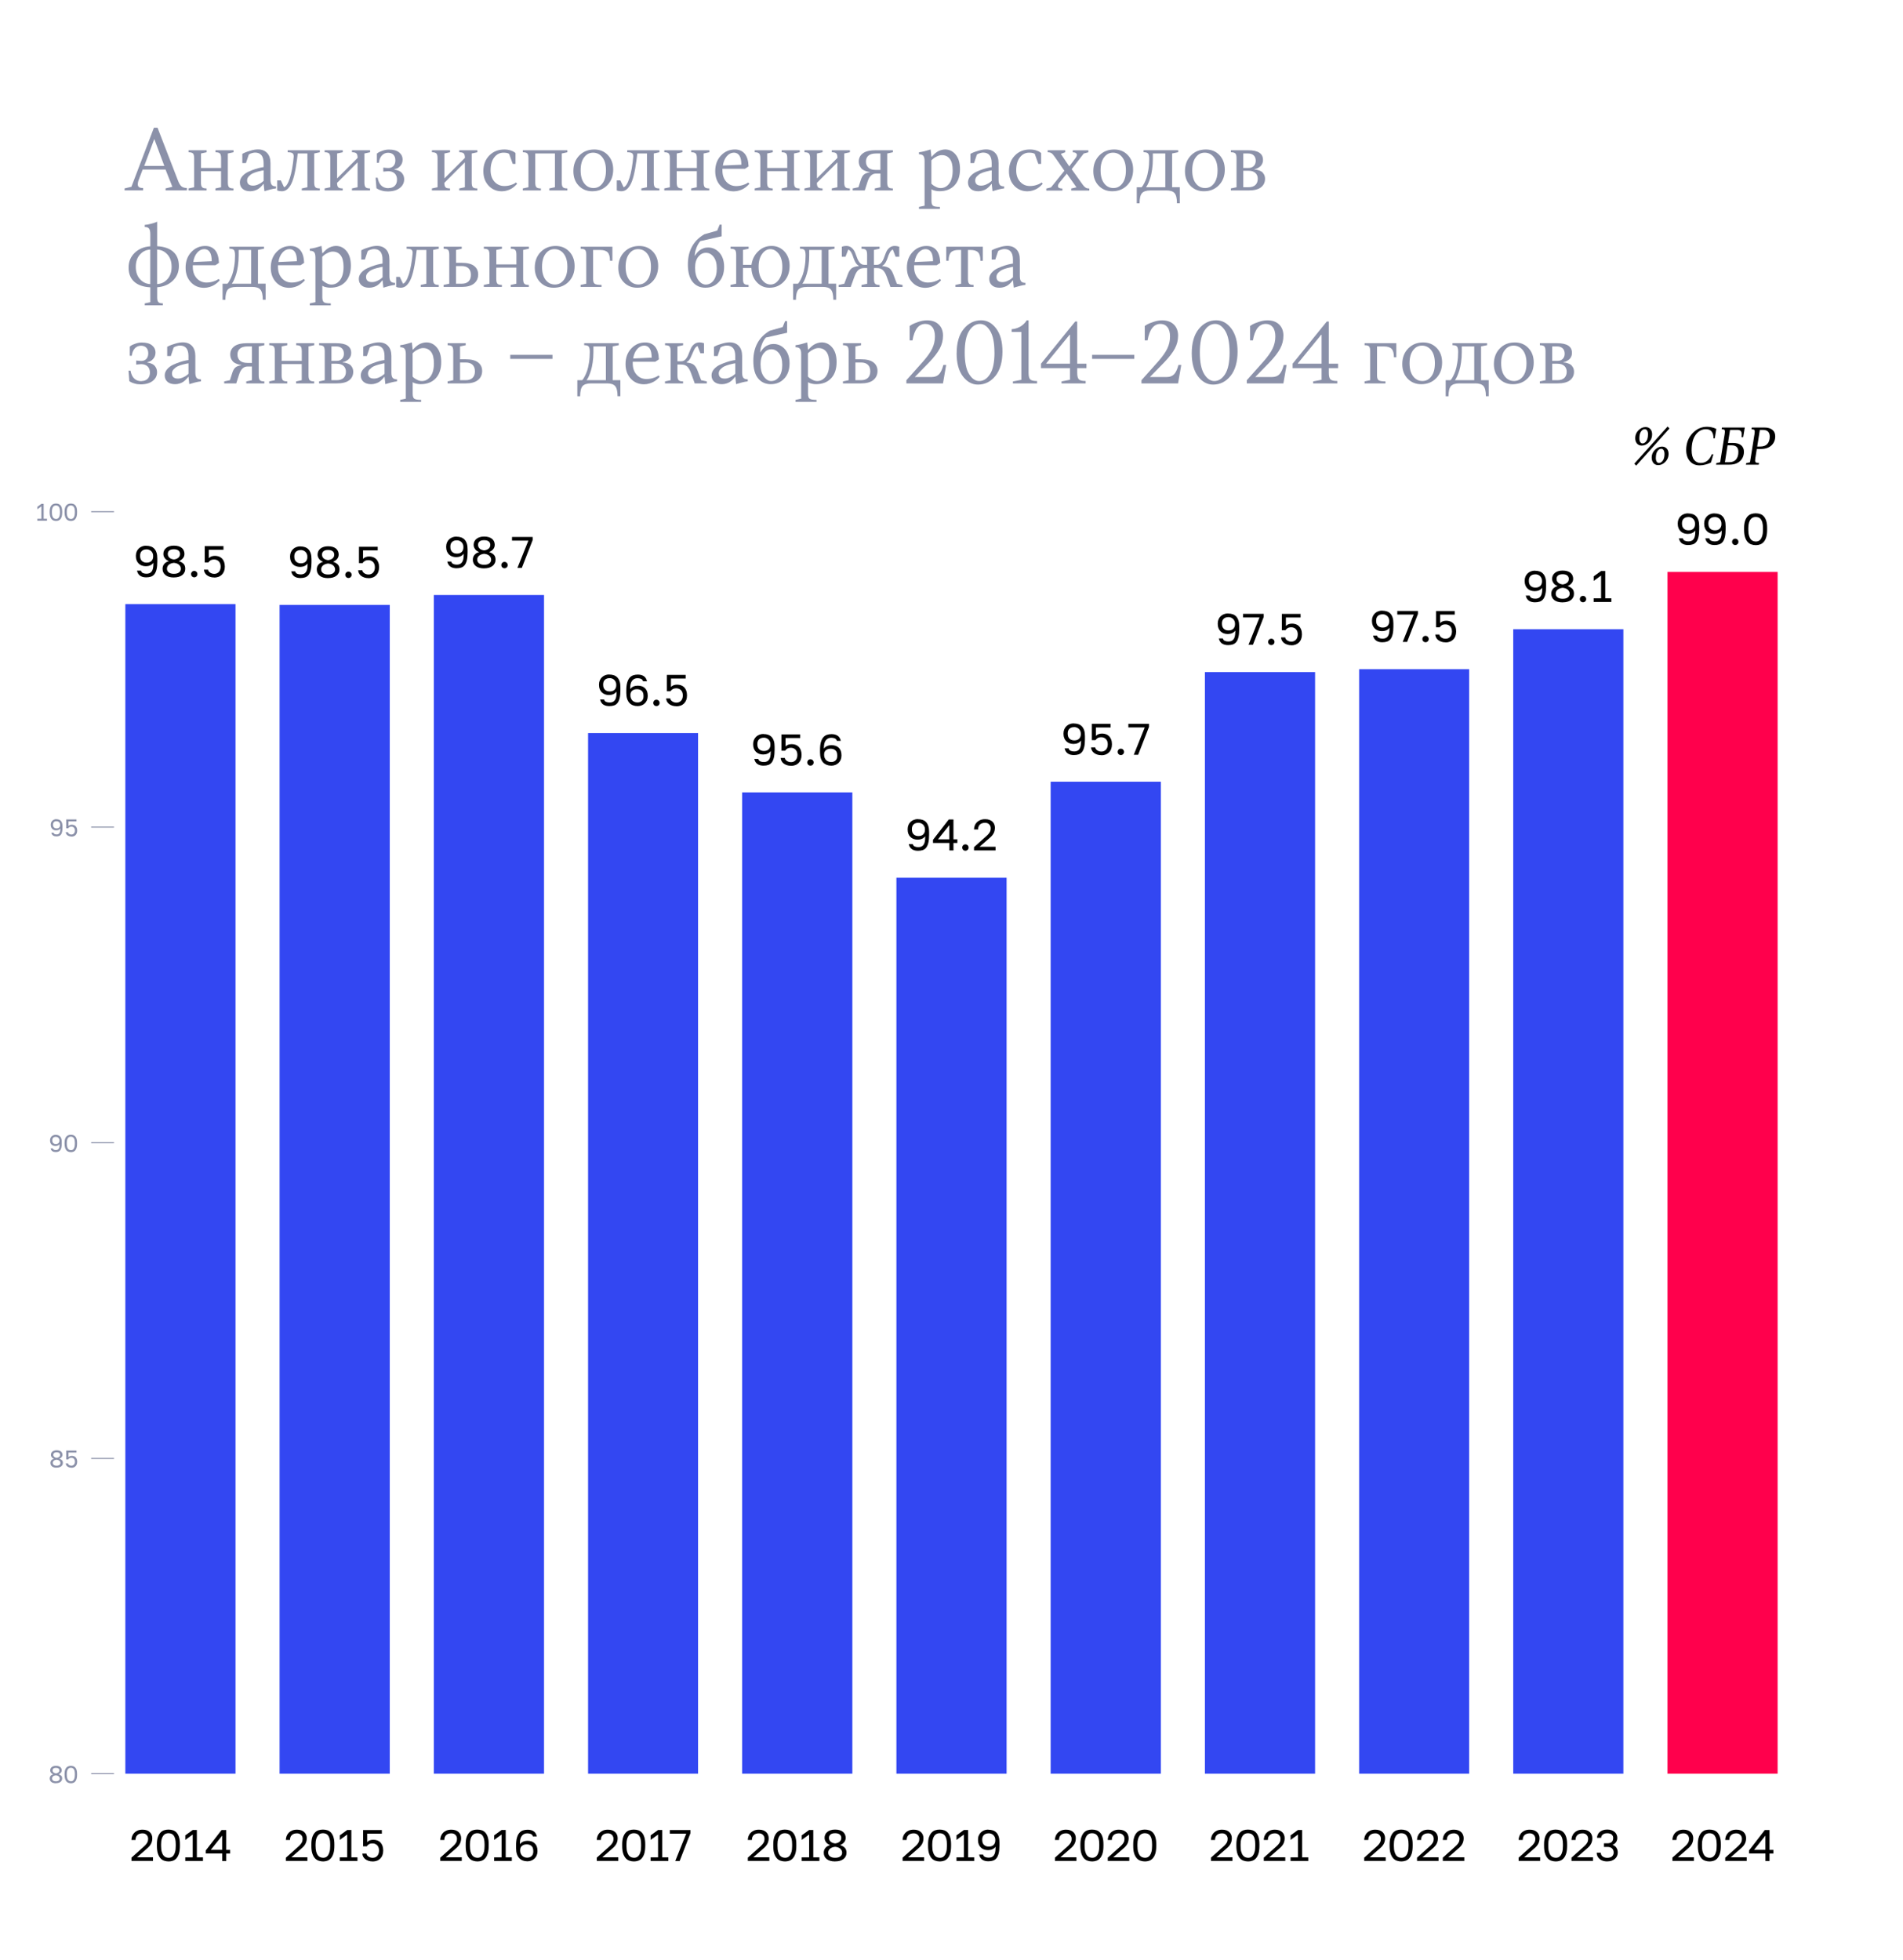 <?xml version="1.0" encoding="UTF-8"?>
<svg id="Layer_1" data-name="Layer 1" xmlns="http://www.w3.org/2000/svg" viewBox="0 0 473.39 487.56">
  <defs>
    <style>
      .cls-1, .cls-2, .cls-3, .cls-4, .cls-5 {
        stroke-width: 0px;
      }

      .cls-1, .cls-6 {
        fill: none;
      }

      .cls-2 {
        fill: #000;
      }

      .cls-3 {
        fill: #8b91a9;
      }

      .cls-4 {
        fill: #ff004c;
      }

      .cls-5 {
        fill: #3347f2;
      }

      .cls-6 {
        stroke: #8b91a9;
        stroke-linejoin: round;
        stroke-width: .25px;
      }
    </style>
  </defs>
  <rect class="cls-1" width="473.39" height="473.39" rx=".85" ry=".85"/>
  <g>
    <path class="cls-3" d="M42.88,46.48l-1.7-4.3h-5.7l-.9,2.39c-.2.47-.3.9-.3,1.3,0,.31.1.53.29.68s.53.22,1.02.22v.6h-4.6v-.5l1.7-.4,5.6-14.7h.9l5.1,13.19c.25.66.54,1.13.85,1.4.32.27.77.41,1.35.41v.6h-5.3v-.5l1.7-.4ZM38.38,34.58l-2.5,6.7h5l-2.5-6.7Z"/>
    <path class="cls-3" d="M58.08,37.88l-1.4.3v7.2c0,.6.1,1,.29,1.2.19.2.56.3,1.11.3v.5h-4.49v-.5l1.4-.3v-4h-5v2.8c0,.6.1,1,.29,1.2.19.2.56.3,1.11.3v.5h-4.5v-.5l1.41-.3v-7.2c0-.6-.1-1-.29-1.2s-.57-.3-1.11-.3v-.5h4.5v.5l-1.4.3v3.6h5v-2.4c0-.6-.1-1-.29-1.2s-.56-.3-1.1-.3v-.5h4.49v.5Z"/>
    <path class="cls-3" d="M65.47,45.78c-.03.05-.07.12-.13.2s-.19.22-.39.43c-.2.21-.42.39-.64.55s-.52.31-.9.43c-.38.12-.75.19-1.14.19-.83,0-1.47-.2-1.92-.6-.46-.4-.68-.93-.68-1.6,0-.56.2-1.07.61-1.54.41-.47.9-.83,1.48-1.1.58-.27,1.16-.49,1.73-.68.57-.19,1.06-.31,1.46-.39l.62-.1v-1c0-1.73-.7-2.6-2.1-2.61-.24,0-.5.04-.76.12-.27.08-.48.16-.62.24l-.21.15-.7,2.1h-.9v-2.3c.15-.08.35-.18.61-.3.26-.12.73-.28,1.42-.49.69-.21,1.31-.31,1.87-.31.96,0,1.71.3,2.27.89s.83,1.43.83,2.51v4.1c0,.64.11,1.08.32,1.33.21.25.57.37,1.08.37v.5c-.44.05-.91.14-1.39.26-.49.12-.86.23-1.13.32l-.38.12-.2-1.8h-.11ZM62.97,46.18c.41,0,.83-.1,1.27-.3.44-.2.77-.4,1-.6l.34-.3v-2.6c-.1.01-.25.04-.44.07-.19.03-.52.11-1,.24-.48.13-.89.27-1.25.44-.36.17-.68.41-.98.72s-.44.66-.44,1.03c0,.87.49,1.3,1.49,1.3Z"/>
    <path class="cls-3" d="M71.56,37.38h8v.5l-1.4.3v7.2c0,.6.1,1,.29,1.2.19.2.56.3,1.11.3v.5h-4.49v-.5l1.4-.3v-8.4h-2.4l-.2,1.6c-.2,1.55-.44,2.85-.7,3.9-.27,1.05-.57,1.85-.91,2.41-.34.55-.68.94-1.03,1.16-.35.22-.73.33-1.16.33-.21,0-.41-.02-.59-.05-.18-.03-.31-.07-.4-.11l-.12-.04v-2.5h.9l.8,1.7c.52-.16,1-.92,1.44-2.28s.76-3.13.96-5.32v-.1c0-.36-.1-.62-.31-.77-.21-.16-.61-.23-1.19-.23v-.5Z"/>
    <path class="cls-3" d="M92.06,37.88l-1.41.3v7.2c0,.6.1,1,.29,1.2s.57.3,1.11.3v.5h-4.5v-.5l1.4-.3v-6.2l-5.1,5.1c0,.55.1.92.29,1.11.19.2.56.29,1.11.29v.5h-4.5v-.5l1.41-.3v-7.2c0-.6-.1-1-.29-1.2s-.57-.3-1.11-.3v-.5h4.5v.5l-1.4.3v6.2l5.1-5.1c0-.55-.1-.92-.29-1.11-.19-.2-.56-.29-1.11-.29v-.5h4.5v.5Z"/>
    <path class="cls-3" d="M96.66,46.79c.65,0,1.16-.19,1.54-.56.37-.37.56-.89.56-1.54s-.19-1.17-.58-1.54c-.39-.37-.93-.56-1.63-.56l-1.2.11v-1.01c.47.06.88.1,1.22.11.55,0,.98-.17,1.3-.5s.48-.8.48-1.4-.16-1.07-.48-1.4-.76-.5-1.32-.5c-.61,0-1.12.22-1.54.66-.41.44-.67,1.05-.76,1.84h-.5v-2.29c.09-.08.22-.17.39-.28s.51-.25,1.03-.44c.52-.19,1.05-.28,1.58-.28,1.11,0,1.95.23,2.53.7.58.47.87,1.07.87,1.8,0,.59-.17,1.08-.5,1.48s-.67.65-1.01.76l-.5.16v.11c.06,0,.15,0,.26.02s.3.06.57.16.52.21.73.37.41.39.58.72c.17.33.26.7.26,1.13,0,.85-.36,1.57-1.08,2.14-.72.57-1.73.86-3.02.86-.51,0-1-.06-1.46-.2-.47-.13-.81-.26-1.02-.4l-.32-.2-.2-2.61h.5c.31,1.74,1.21,2.61,2.71,2.61Z"/>
    <path class="cls-3" d="M118.75,37.88l-1.41.3v7.2c0,.6.1,1,.29,1.2s.57.3,1.11.3v.5h-4.5v-.5l1.4-.3v-6.2l-5.1,5.1c0,.55.1.92.29,1.11.19.2.56.29,1.11.29v.5h-4.5v-.5l1.41-.3v-7.2c0-.6-.1-1-.29-1.2s-.57-.3-1.11-.3v-.5h4.5v.5l-1.4.3v6.2l5.1-5.1c0-.55-.1-.92-.29-1.11-.19-.2-.56-.29-1.11-.29v-.5h4.5v.5Z"/>
    <path class="cls-3" d="M120.24,42.58c0-1.59.49-2.88,1.47-3.89.98-1,2.22-1.5,3.74-1.5.56,0,1.07.07,1.54.22.46.15.79.3.98.45l.27.22v2.7h-.69l-.9-2.5c-.27-.2-.74-.3-1.41-.3-.91,0-1.67.39-2.28,1.16s-.92,1.86-.92,3.24c0,1.17.32,2.11.97,2.83.65.71,1.46,1.07,2.44,1.07.56,0,1.08-.08,1.57-.23.48-.15.83-.3,1.03-.44l.3-.22.29.3c-.04.05-.09.12-.16.21-.07.09-.22.24-.46.45-.24.21-.5.4-.77.57s-.63.32-1.06.46c-.43.14-.88.21-1.35.21-1.32,0-2.42-.46-3.29-1.39-.87-.93-1.31-2.13-1.31-3.61Z"/>
    <path class="cls-3" d="M130.04,37.38h11.1v.5l-1.4.3v7.2c0,.6.1,1,.29,1.2.19.2.56.3,1.11.3v.5h-4.5v-.5l1.41-.3v-8.4h-4.9v7.2c0,.6.1,1,.29,1.2.19.2.56.3,1.11.3v.5h-4.5v-.5l1.41-.3v-7.2c0-.6-.1-1-.29-1.2s-.57-.3-1.11-.3v-.5Z"/>
    <path class="cls-3" d="M152.54,42.19c0,1.59-.49,2.88-1.47,3.89-.98,1-2.23,1.5-3.74,1.5-1.36,0-2.48-.46-3.37-1.39-.89-.92-1.33-2.13-1.33-3.61,0-1.59.49-2.88,1.47-3.89.98-1,2.22-1.5,3.74-1.5,1.36,0,2.48.46,3.37,1.39.88.93,1.33,2.13,1.33,3.61ZM145.32,39.13c-.59.77-.88,1.85-.88,3.25s.3,2.48.9,3.25c.6.77,1.37,1.15,2.3,1.15s1.63-.38,2.22-1.15c.59-.77.88-1.85.88-3.25s-.3-2.48-.9-3.25c-.6-.77-1.37-1.15-2.3-1.15s-1.63.38-2.22,1.15Z"/>
    <path class="cls-3" d="M156.03,37.38h8v.5l-1.4.3v7.2c0,.6.1,1,.29,1.2.19.2.56.3,1.11.3v.5h-4.49v-.5l1.4-.3v-8.4h-2.4l-.2,1.6c-.2,1.55-.44,2.85-.7,3.9-.27,1.05-.57,1.85-.91,2.41-.34.55-.68.94-1.03,1.16-.35.22-.73.33-1.16.33-.21,0-.41-.02-.59-.05-.18-.03-.31-.07-.4-.11l-.12-.04v-2.5h.9l.8,1.7c.52-.16,1-.92,1.44-2.28s.76-3.13.96-5.32v-.1c0-.36-.1-.62-.31-.77-.21-.16-.61-.23-1.19-.23v-.5Z"/>
    <path class="cls-3" d="M176.43,37.88l-1.4.3v7.2c0,.6.1,1,.29,1.2.19.2.56.3,1.11.3v.5h-4.49v-.5l1.4-.3v-4h-5v2.8c0,.6.1,1,.29,1.2.19.2.56.3,1.11.3v.5h-4.5v-.5l1.41-.3v-7.2c0-.6-.1-1-.29-1.2s-.57-.3-1.11-.3v-.5h4.5v.5l-1.4.3v3.6h5v-2.4c0-.6-.1-1-.29-1.2s-.56-.3-1.1-.3v-.5h4.49v.5Z"/>
    <path class="cls-3" d="M177.92,42.58c0-1.58.47-2.87,1.42-3.88s2.11-1.51,3.48-1.51c1.03,0,1.84.35,2.43,1.04.59.69.91,1.75.97,3.16l-.9.6h-5.61v.4c0,1.17.32,2.11.97,2.83.65.71,1.46,1.07,2.44,1.07.56,0,1.09-.08,1.59-.23s.85-.3,1.07-.44l.34-.22.3.3c-.04.05-.1.12-.17.21-.08.09-.24.24-.48.45-.25.21-.51.4-.79.57-.28.17-.64.32-1.09.46-.45.14-.9.21-1.37.21-1.32,0-2.42-.46-3.29-1.39-.87-.93-1.31-2.13-1.31-3.61ZM182.52,37.98c-.62,0-1.2.29-1.71.87-.51.58-.84,1.36-.99,2.33l4.6-.2c0-2.01-.63-3.01-1.9-3.01Z"/>
    <path class="cls-3" d="M198.92,37.88l-1.4.3v7.2c0,.6.1,1,.29,1.2.19.2.56.3,1.11.3v.5h-4.49v-.5l1.4-.3v-4h-5v2.8c0,.6.1,1,.29,1.2.19.2.56.3,1.11.3v.5h-4.5v-.5l1.41-.3v-7.2c0-.6-.1-1-.29-1.2s-.57-.3-1.11-.3v-.5h4.5v.5l-1.4.3v3.6h5v-2.4c0-.6-.1-1-.29-1.2s-.56-.3-1.1-.3v-.5h4.49v.5Z"/>
    <path class="cls-3" d="M211.42,37.88l-1.41.3v7.2c0,.6.1,1,.29,1.2s.57.3,1.11.3v.5h-4.5v-.5l1.4-.3v-6.2l-5.1,5.1c0,.55.1.92.29,1.11.19.2.56.29,1.11.29v.5h-4.5v-.5l1.41-.3v-7.2c0-.6-.1-1-.29-1.2s-.57-.3-1.11-.3v-.5h4.5v.5l-1.4.3v6.2l5.1-5.1c0-.55-.1-.92-.29-1.11-.19-.2-.56-.29-1.11-.29v-.5h4.5v.5Z"/>
    <path class="cls-3" d="M217.91,37.38h4.2v.5l-1.4.3v7.2c0,.6.1,1,.29,1.2.19.2.56.3,1.11.3v.5h-4.5v-.5l1.41-.3v-3.4h-1.1c-.98,0-1.68.67-2.1,2l-.7,2.2h-3v-.5l1.43-.3.58-1.8c.19-.61.44-1.06.76-1.34.32-.28.8-.47,1.44-.57v-.1c-.07,0-.16,0-.29-.02s-.34-.07-.65-.18c-.31-.11-.58-.24-.82-.4-.24-.16-.46-.42-.65-.77-.19-.35-.29-.76-.29-1.23,0-.85.35-1.53,1.04-2.04s1.78-.76,3.26-.76ZM219.01,38.18h-1.1c-.83,0-1.45.18-1.87.53s-.63.84-.63,1.47c0,.66.21,1.18.63,1.55s1.04.55,1.87.55h1.1v-4.1Z"/>
    <path class="cls-3" d="M228.59,51.48l1.41-.3v-11.1c0-.64-.11-1.08-.32-1.33s-.58-.37-1.08-.37v-.5c.44-.05.91-.14,1.39-.26.48-.12.85-.23,1.11-.32l.4-.12.21,1.8h.1c.04-.05.09-.12.16-.2s.21-.22.43-.43c.22-.21.45-.39.69-.55.24-.16.54-.31.91-.43.36-.12.74-.19,1.11-.19,1.05,0,1.93.43,2.64,1.3.71.87,1.06,2.06,1.06,3.59,0,1.73-.46,3.08-1.37,4.05s-2.16,1.45-3.74,1.45c-.36,0-.7-.04-1.04-.12s-.57-.16-.72-.23l-.23-.15v2.9c0,.61.13,1.02.39,1.21.26.2.83.29,1.71.29v.5h-5.21v-.5ZM233.99,46.79c.85,0,1.57-.38,2.14-1.13.57-.76.86-1.85.86-3.27,0-1.3-.24-2.25-.72-2.87s-1.14-.93-1.98-.93c-.38,0-.79.11-1.23.32-.44.21-.77.42-1.01.64l-.36.34v5.8c.08.08.18.18.32.3.13.12.4.28.8.49s.79.31,1.18.31Z"/>
    <path class="cls-3" d="M246.59,45.78c-.03.05-.07.12-.13.2s-.19.22-.39.43-.42.39-.64.55-.52.31-.9.43-.75.19-1.14.19c-.83,0-1.47-.2-1.92-.6s-.68-.93-.68-1.6c0-.56.2-1.07.61-1.54s.9-.83,1.48-1.1,1.16-.49,1.73-.68,1.06-.31,1.46-.39l.62-.1v-1c0-1.73-.7-2.6-2.1-2.61-.24,0-.5.04-.76.12s-.48.16-.62.24l-.21.15-.7,2.1h-.9v-2.3c.15-.08.35-.18.61-.3s.73-.28,1.42-.49,1.31-.31,1.87-.31c.96,0,1.71.3,2.27.89s.83,1.43.83,2.51v4.1c0,.64.11,1.08.32,1.33s.57.37,1.08.37v.5c-.44.05-.91.14-1.39.26s-.86.23-1.13.32l-.38.12-.2-1.8h-.11ZM244.09,46.18c.41,0,.83-.1,1.27-.3s.77-.4,1-.6l.34-.3v-2.6c-.1.01-.25.04-.44.07s-.52.11-1,.24-.89.27-1.25.44-.68.41-.98.72-.44.66-.44,1.03c0,.87.49,1.3,1.49,1.3Z"/>
    <path class="cls-3" d="M250.99,42.58c0-1.59.49-2.88,1.47-3.89s2.22-1.5,3.74-1.5c.56,0,1.07.07,1.54.22s.79.3.98.45l.27.22v2.7h-.69l-.9-2.5c-.27-.2-.74-.3-1.41-.3-.91,0-1.67.39-2.28,1.16s-.92,1.86-.92,3.24c0,1.17.32,2.11.97,2.83s1.46,1.07,2.44,1.07c.56,0,1.08-.08,1.57-.23s.83-.3,1.03-.44l.3-.22.29.3c-.04.05-.09.12-.16.21s-.22.24-.46.45-.5.4-.77.57-.63.32-1.06.46-.88.21-1.35.21c-1.32,0-2.42-.46-3.29-1.39s-1.31-2.13-1.31-3.61Z"/>
    <path class="cls-3" d="M261.48,46.58l3.3-4.1-2.29-3.3c-.36-.53-.65-.88-.89-1.05s-.56-.25-.98-.25v-.5h4.37v.5l-1.1.4,2.1,3.11,1.5-2c.27-.33.4-.63.39-.9,0-.16-.09-.3-.26-.42s-.42-.18-.76-.18v-.5h3.88v.5l-1.15.3-3.01,3.9,2.8,3.91c.24.32.48.55.7.69s.53.21.9.21v.5h-4.5v-.5l1.3-.3-2.4-3.4-1.8,2.2c-.27.33-.4.63-.4.9,0,.4.37.6,1.1.61v.5h-4v-.5l1.2-.3Z"/>
    <path class="cls-3" d="M281.88,42.19c0,1.59-.49,2.88-1.47,3.89s-2.22,1.5-3.74,1.5c-1.36,0-2.48-.46-3.37-1.39s-1.33-2.13-1.33-3.61c0-1.59.49-2.88,1.47-3.89s2.22-1.5,3.74-1.5c1.36,0,2.48.46,3.37,1.39s1.33,2.13,1.33,3.61ZM274.66,39.13c-.59.77-.88,1.85-.88,3.25s.3,2.48.9,3.25,1.37,1.15,2.3,1.15,1.63-.38,2.22-1.15.88-1.85.88-3.25-.3-2.48-.9-3.25-1.37-1.15-2.3-1.15-1.63.38-2.22,1.15Z"/>
    <path class="cls-3" d="M290.09,47.38h-3.91c-1.02,0-1.72.23-2.11.68s-.59,1.29-.59,2.52h-.7v-4h1.2c.05-.05.12-.13.21-.24s.24-.36.45-.76.4-.84.57-1.33.32-1.15.46-1.99.21-1.73.21-2.69c0-.69-.09-1.15-.28-1.37s-.56-.33-1.12-.33v-.5h8.6v.5l-1.5.3v8.4h1.9v4h-.7c0-1.22-.2-2.06-.59-2.52s-1.09-.68-2.11-.68ZM285.09,46.58h4.79v-8.4h-3.1v1.4c0,.89-.06,1.74-.18,2.56s-.26,1.48-.42,1.99-.32.97-.49,1.35-.31.67-.43.83l-.18.26Z"/>
    <path class="cls-3" d="M304.68,42.19c0,1.59-.49,2.88-1.47,3.89s-2.22,1.5-3.74,1.5c-1.36,0-2.48-.46-3.37-1.39s-1.33-2.13-1.33-3.61c0-1.59.49-2.88,1.47-3.89s2.22-1.5,3.74-1.5c1.36,0,2.48.46,3.37,1.39s1.33,2.13,1.33,3.61ZM297.46,39.13c-.59.77-.88,1.85-.88,3.25s.3,2.48.9,3.25,1.37,1.15,2.3,1.15,1.63-.38,2.22-1.15.88-1.85.88-3.25-.3-2.48-.9-3.25-1.37-1.15-2.3-1.15-1.63.38-2.22,1.15Z"/>
    <path class="cls-3" d="M306.17,37.38h4.31c2.47,0,3.7.8,3.7,2.4,0,.37-.07.7-.22,1s-.32.52-.52.67-.41.28-.61.39-.38.17-.53.2l-.21.04v.11c.07,0,.16,0,.28,0s.33.05.63.14.56.2.79.34.43.37.62.69.28.69.28,1.12c0,.89-.34,1.6-1.01,2.12s-1.7.78-3.09.78h-4.4v-.5l1.41-.3v-7.2c0-.6-.1-1-.29-1.2s-.57-.3-1.11-.3v-.5ZM309.28,38.18v3.6h1.3c.55,0,.98-.16,1.31-.49s.49-.77.49-1.31-.17-1-.5-1.32-.8-.48-1.4-.48h-1.2ZM310.58,42.48h-1.3v4.1h1.3c.75,0,1.32-.19,1.71-.56s.59-.89.59-1.54c0-.61-.2-1.1-.6-1.46s-.97-.54-1.7-.54Z"/>
    <path class="cls-3" d="M35.99,75.48l1.4-.3v-3.7c-1.76-.1-3.1-.57-4.02-1.41-.92-.83-1.38-2-1.38-3.5s.51-2.7,1.52-3.68c1.01-.97,2.31-1.51,3.88-1.62v-3c0-.68-.11-1.15-.32-1.41s-.57-.4-1.07-.4v-.5c.51-.05,1.02-.15,1.53-.28.51-.13.9-.25,1.17-.36l.4-.17v6.1c1.76.1,3.1.57,4.02,1.41.92.83,1.38,2,1.38,3.5s-.51,2.7-1.52,3.68c-1.01.97-2.31,1.51-3.88,1.62v2.5c0,.6.1,1,.29,1.2.19.2.56.3,1.11.3v.5h-4.49v-.5ZM34.81,63.32c-.69.77-1.03,1.79-1.03,3.06s.34,2.29,1.03,3.06c.69.77,1.54,1.18,2.57,1.24v-8.59c-1.03.05-1.89.46-2.57,1.24ZM41.66,69.44c.69-.77,1.03-1.79,1.03-3.06s-.34-2.29-1.03-3.06c-.69-.77-1.54-1.18-2.57-1.24v8.59c1.03-.05,1.89-.46,2.57-1.24Z"/>
    <path class="cls-3" d="M46.17,66.58c0-1.58.47-2.87,1.42-3.88s2.11-1.51,3.48-1.51c1.03,0,1.84.35,2.43,1.04.59.69.91,1.75.97,3.16l-.9.6h-5.61v.4c0,1.17.32,2.11.97,2.83.65.71,1.46,1.07,2.44,1.07.56,0,1.09-.08,1.59-.23s.85-.3,1.07-.44l.34-.22.3.3c-.04.05-.1.12-.17.21-.08.09-.24.24-.48.45-.25.21-.51.4-.79.57-.28.17-.64.32-1.09.46-.45.14-.9.21-1.37.21-1.32,0-2.42-.46-3.29-1.39-.87-.93-1.31-2.13-1.31-3.61ZM50.77,61.98c-.62,0-1.2.29-1.71.87-.51.58-.84,1.36-.99,2.33l4.6-.2c0-2.01-.63-3.01-1.9-3.01Z"/>
    <path class="cls-3" d="M62.68,71.38h-3.91c-1.02,0-1.72.23-2.11.68s-.59,1.29-.59,2.52h-.7v-4h1.2c.05-.05.12-.13.21-.24s.24-.36.45-.76c.21-.4.4-.84.57-1.33s.32-1.15.46-1.99c.14-.84.21-1.73.21-2.69,0-.69-.09-1.15-.28-1.37s-.56-.33-1.12-.33v-.5h8.6v.5l-1.5.3v8.4h1.9v4h-.7c0-1.22-.2-2.06-.59-2.52s-1.09-.68-2.11-.68ZM57.68,70.58h4.79v-8.4h-3.1v1.4c0,.89-.06,1.74-.18,2.56-.12.81-.26,1.48-.42,1.99-.16.51-.32.97-.49,1.35-.17.39-.31.67-.43.83l-.18.26Z"/>
    <path class="cls-3" d="M67.36,66.58c0-1.58.47-2.87,1.42-3.88s2.11-1.51,3.48-1.51c1.03,0,1.84.35,2.43,1.04.59.69.91,1.75.97,3.16l-.9.6h-5.61v.4c0,1.17.32,2.11.97,2.83.65.71,1.46,1.07,2.44,1.07.56,0,1.09-.08,1.59-.23s.85-.3,1.07-.44l.34-.22.3.3c-.04.05-.1.12-.17.21-.08.09-.24.24-.48.45-.25.21-.51.4-.79.57-.28.17-.64.32-1.09.46-.45.14-.9.21-1.37.21-1.32,0-2.42-.46-3.29-1.39-.87-.93-1.31-2.13-1.31-3.61ZM71.96,61.98c-.62,0-1.2.29-1.71.87-.51.58-.84,1.36-.99,2.33l4.6-.2c0-2.01-.63-3.01-1.9-3.01Z"/>
    <path class="cls-3" d="M77.06,75.48l1.41-.3v-11.1c0-.64-.11-1.08-.32-1.33s-.58-.37-1.08-.37v-.5c.44-.05.91-.14,1.39-.26.48-.12.85-.23,1.11-.32l.4-.12.21,1.8h.1c.04-.05.09-.12.16-.2s.21-.22.43-.43c.22-.21.45-.39.69-.55.24-.16.54-.31.91-.43.36-.12.74-.19,1.11-.19,1.05,0,1.93.43,2.64,1.3.71.87,1.06,2.06,1.06,3.59,0,1.73-.46,3.08-1.37,4.05-.92.97-2.16,1.45-3.74,1.45-.36,0-.7-.04-1.04-.12s-.57-.16-.72-.23l-.23-.15v2.9c0,.61.13,1.02.39,1.21.26.2.83.29,1.71.29v.5h-5.21v-.5ZM82.46,70.79c.85,0,1.57-.38,2.14-1.13.57-.76.86-1.85.86-3.27,0-1.3-.24-2.25-.72-2.87s-1.14-.93-1.98-.93c-.38,0-.79.11-1.23.32-.44.21-.77.42-1.01.64l-.36.34v5.8c.08.08.18.18.32.3.13.12.4.28.8.49s.79.31,1.18.31Z"/>
    <path class="cls-3" d="M95.06,69.78c-.03.05-.07.12-.13.2s-.19.22-.39.43c-.2.21-.42.39-.64.55s-.52.31-.9.43c-.38.12-.75.19-1.14.19-.83,0-1.47-.2-1.92-.6-.46-.4-.68-.93-.68-1.6,0-.56.2-1.07.61-1.54.41-.47.9-.83,1.48-1.1.58-.27,1.16-.49,1.73-.68.57-.19,1.06-.31,1.46-.39l.62-.1v-1c0-1.73-.7-2.6-2.1-2.61-.24,0-.5.04-.76.12-.27.08-.48.16-.62.24l-.21.15-.7,2.1h-.9v-2.3c.15-.08.35-.18.61-.3.26-.12.73-.28,1.42-.49.69-.21,1.31-.31,1.87-.31.96,0,1.71.3,2.27.89s.83,1.43.83,2.51v4.1c0,.64.11,1.08.32,1.33.21.25.57.37,1.08.37v.5c-.44.05-.91.14-1.39.26-.49.12-.86.23-1.13.32l-.38.12-.2-1.8h-.11ZM92.56,70.18c.41,0,.83-.1,1.27-.3.44-.2.77-.4,1-.6l.34-.3v-2.6c-.1.01-.25.04-.44.07-.19.03-.52.11-1,.24-.48.13-.89.27-1.25.44-.36.17-.68.41-.98.72s-.44.66-.44,1.03c0,.87.49,1.3,1.49,1.3Z"/>
    <path class="cls-3" d="M101.15,61.38h8v.5l-1.4.3v7.2c0,.6.1,1,.29,1.2.19.2.56.3,1.11.3v.5h-4.49v-.5l1.4-.3v-8.4h-2.4l-.2,1.6c-.2,1.55-.44,2.85-.7,3.9-.27,1.05-.57,1.85-.91,2.41-.34.55-.68.94-1.03,1.16-.35.22-.73.33-1.16.33-.21,0-.41-.02-.59-.05-.18-.03-.31-.07-.4-.11l-.12-.04v-2.5h.9l.8,1.7c.52-.16,1-.92,1.44-2.28s.76-3.13.96-5.32v-.1c0-.36-.1-.62-.31-.77-.21-.16-.61-.23-1.19-.23v-.5Z"/>
    <path class="cls-3" d="M113.45,62.18v3.2h1.4c1.39,0,2.42.26,3.09.78s1.01,1.23,1.01,2.12c0,.94-.35,1.7-1.04,2.26s-1.71.84-3.06.84h-4.5v-.5l1.41-.3v-7.2c0-.6-.1-1-.29-1.2s-.57-.3-1.11-.3v-.5h4.5v.5l-1.4.3ZM114.84,66.19h-1.4v4.39h1.4c.75,0,1.32-.19,1.71-.57.39-.38.59-.92.59-1.63s-.2-1.25-.59-1.63c-.39-.38-.97-.57-1.71-.57Z"/>
    <path class="cls-3" d="M131.54,61.88l-1.4.3v7.2c0,.6.1,1,.29,1.2.19.2.56.3,1.11.3v.5h-4.49v-.5l1.4-.3v-4h-5v2.8c0,.6.1,1,.29,1.2.19.2.56.3,1.11.3v.5h-4.5v-.5l1.41-.3v-7.2c0-.6-.1-1-.29-1.2s-.57-.3-1.11-.3v-.5h4.5v.5l-1.4.3v3.6h5v-2.4c0-.6-.1-1-.29-1.2s-.56-.3-1.1-.3v-.5h4.49v.5Z"/>
    <path class="cls-3" d="M142.94,66.19c0,1.59-.49,2.88-1.47,3.89-.98,1-2.23,1.5-3.74,1.5-1.36,0-2.48-.46-3.37-1.39-.89-.92-1.33-2.13-1.33-3.61,0-1.59.49-2.88,1.47-3.89.98-1,2.22-1.5,3.74-1.5,1.36,0,2.48.46,3.37,1.39.88.93,1.33,2.13,1.33,3.61ZM135.72,63.13c-.59.77-.88,1.85-.88,3.25s.3,2.48.9,3.25c.6.77,1.37,1.15,2.3,1.15s1.63-.38,2.22-1.15c.59-.77.88-1.85.88-3.25s-.3-2.48-.9-3.25c-.6-.77-1.37-1.15-2.3-1.15s-1.63.38-2.22,1.15Z"/>
    <path class="cls-3" d="M147.54,62.18v7.2c0,.61.13,1.02.39,1.21.26.2.83.29,1.71.29v.5h-5.21v-.5l1.41-.3v-7.2c0-.6-.1-1-.29-1.2s-.57-.3-1.11-.3v-.5h7.9v3.5h-.6c0-.99-.19-1.69-.57-2.09s-1.02-.61-1.93-.61h-1.7Z"/>
    <path class="cls-3" d="M163.73,66.19c0,1.59-.49,2.88-1.47,3.89-.98,1-2.23,1.5-3.74,1.5-1.36,0-2.48-.46-3.37-1.39-.89-.92-1.33-2.13-1.33-3.61,0-1.59.49-2.88,1.47-3.89.98-1,2.22-1.5,3.74-1.5,1.36,0,2.48.46,3.37,1.39.88.93,1.33,2.13,1.33,3.61ZM156.51,63.13c-.59.77-.88,1.85-.88,3.25s.3,2.48.9,3.25c.6.77,1.37,1.15,2.3,1.15s1.63-.38,2.22-1.15c.59-.77.88-1.85.88-3.25s-.3-2.48-.9-3.25c-.6-.77-1.37-1.15-2.3-1.15s-1.63.38-2.22,1.15Z"/>
    <path class="cls-3" d="M175.52,71.58c-1.36,0-2.43-.48-3.22-1.45-.79-.96-1.18-2.41-1.18-4.35,0-3.41,1.36-5.91,4.09-7.5l3.2-.91.61-1.49h.5v2.9l-5.3,1.2c-.38.44-.69.96-.93,1.56s-.37,1.09-.41,1.47l-.06.56h.1c.03-.05.06-.13.12-.22.05-.09.18-.25.37-.48s.41-.42.63-.6.52-.33.9-.48c.37-.15.77-.22,1.19-.22,1.13,0,2.08.44,2.85,1.31.76.88,1.15,2.04,1.15,3.49,0,1.58-.43,2.84-1.3,3.78-.87.94-1.97,1.42-3.3,1.42ZM175.61,70.79c.75,0,1.39-.35,1.91-1.04s.79-1.68.79-2.96-.26-2.2-.79-2.88-1.16-1.02-1.91-1.02-1.38.33-1.91.99-.79,1.56-.79,2.71c0,1.32.27,2.35.82,3.1.54.74,1.17,1.11,1.88,1.11Z"/>
    <path class="cls-3" d="M196.42,66.19c0,1.58-.48,2.87-1.44,3.88-.96,1.01-2.15,1.51-3.56,1.51-1.26,0-2.31-.46-3.15-1.37-.85-.91-1.3-2.09-1.35-3.53h-2.1v2.7c0,.6.1,1,.29,1.2.19.2.56.3,1.11.3v.5h-4.5v-.5l1.41-.3v-7.2c0-.6-.1-1-.29-1.2s-.57-.3-1.11-.3v-.5h4.5v.5l-1.4.3v3.7h2.1c.2-1.36.76-2.48,1.69-3.37.92-.89,2.03-1.33,3.31-1.33s2.35.46,3.21,1.39,1.29,2.13,1.29,3.61ZM194.61,66.38c0-1.37-.3-2.45-.89-3.23-.59-.78-1.3-1.17-2.11-1.17-.76,0-1.44.39-2.02,1.18s-.88,1.86-.88,3.22.29,2.47.86,3.24c.57.77,1.29,1.16,2.14,1.16.76,0,1.44-.39,2.02-1.18s.88-1.86.88-3.22Z"/>
    <path class="cls-3" d="M204.61,71.38h-3.91c-1.02,0-1.72.23-2.11.68s-.59,1.29-.59,2.52h-.7v-4h1.2c.05-.05.12-.13.21-.24s.24-.36.45-.76c.21-.4.4-.84.57-1.33s.32-1.15.46-1.99c.14-.84.21-1.73.21-2.69,0-.69-.09-1.15-.28-1.37s-.56-.33-1.12-.33v-.5h8.6v.5l-1.5.3v8.4h1.9v4h-.7c0-1.22-.2-2.06-.59-2.52s-1.09-.68-2.11-.68ZM199.61,70.58h4.79v-8.4h-3.1v1.4c0,.89-.06,1.74-.18,2.56-.12.81-.26,1.48-.42,1.99-.16.51-.32.97-.49,1.35-.17.39-.31.67-.43.83l-.18.26Z"/>
    <path class="cls-3" d="M215.7,65.88v-2.5c0-.6-.1-1-.29-1.2s-.57-.3-1.11-.3v-.5h4.5v.5l-1.4.3v3.7h.69c.44,0,.81-.16,1.09-.48.29-.32.51-.71.68-1.17s.34-.92.53-1.39.46-.86.83-1.18c.37-.32.83-.48,1.37-.48.18,0,.36.02.54.05s.32.07.42.11l.15.04v2.5h-.9l-.7-1.8c-.29.1-.55.35-.76.75s-.38.8-.5,1.21c-.12.41-.3.82-.53,1.23-.23.41-.5.68-.81.81v.11c.83.09,1.42.28,1.78.57.36.29.66.76.92,1.43l.9,2.4,1.41.3v.5h-3.01l-.9-2.5c-.29-.81-.62-1.38-.99-1.71-.37-.33-.87-.49-1.51-.49h-.69v2.7c0,.6.1,1,.29,1.2.19.2.56.3,1.11.3v.5h-4.5v-.5l1.41-.3v-3.9h-.7c-.64,0-1.14.16-1.51.49-.37.33-.7.9-.99,1.71l-.9,2.5h-3.01v-.5l1.41-.3.9-2.4c.25-.66.56-1.14.92-1.43s.95-.48,1.77-.57v-.11c-.31-.13-.58-.4-.81-.81-.23-.41-.41-.82-.53-1.23-.12-.41-.29-.82-.5-1.21s-.47-.64-.76-.75l-.69,1.8h-.91v-2.5c.33-.13.7-.2,1.1-.2.55,0,1,.16,1.37.48.37.32.64.71.83,1.18s.36.93.53,1.39.39.85.68,1.17c.29.32.65.48,1.09.48h.7Z"/>
    <path class="cls-3" d="M225.6,66.58c0-1.58.47-2.87,1.42-3.88s2.11-1.51,3.48-1.51c1.03,0,1.84.35,2.43,1.04.59.69.91,1.75.97,3.16l-.9.6h-5.61v.4c0,1.17.32,2.11.97,2.83.65.71,1.46,1.07,2.44,1.07.56,0,1.09-.08,1.59-.23s.85-.3,1.07-.44l.34-.22.3.3c-.04.05-.1.12-.17.21-.08.09-.24.24-.48.45-.25.21-.51.4-.79.57-.28.17-.64.32-1.09.46-.45.14-.9.21-1.37.21-1.32,0-2.42-.46-3.29-1.39-.87-.93-1.31-2.13-1.31-3.61ZM230.2,61.98c-.62,0-1.2.29-1.71.87-.51.58-.84,1.36-.99,2.33l4.6-.2c0-2.01-.63-3.01-1.9-3.01Z"/>
    <path class="cls-3" d="M235.39,64.88v-3.5h9.1v3.5h-.6c0-.99-.19-1.69-.57-2.09s-1.02-.61-1.93-.61h-.61v7.2c0,.6.1,1,.29,1.2s.57.3,1.11.3v.5h-4.5v-.5l1.4-.3v-8.4h-.6c-.91,0-1.55.2-1.93.61s-.57,1.1-.57,2.08h-.61Z"/>
    <path class="cls-3" d="M251.88,69.78c-.03.05-.07.12-.13.2s-.19.22-.39.43-.42.39-.64.55-.52.31-.9.43-.75.19-1.14.19c-.83,0-1.47-.2-1.92-.6s-.68-.93-.68-1.6c0-.56.2-1.07.61-1.54s.9-.83,1.48-1.1,1.16-.49,1.73-.68,1.06-.31,1.46-.39l.62-.1v-1c0-1.73-.7-2.6-2.1-2.61-.24,0-.5.04-.76.12s-.48.16-.62.24l-.21.15-.7,2.1h-.9v-2.3c.15-.08.35-.18.61-.3s.73-.28,1.42-.49,1.31-.31,1.87-.31c.96,0,1.71.3,2.27.89s.83,1.43.83,2.51v4.1c0,.64.11,1.08.32,1.33s.57.37,1.08.37v.5c-.44.05-.91.14-1.39.26s-.86.23-1.13.32l-.38.12-.2-1.8h-.11ZM249.38,70.18c.41,0,.83-.1,1.27-.3s.77-.4,1-.6l.34-.3v-2.6c-.1.01-.25.04-.44.07s-.52.11-1,.24-.89.27-1.25.44-.68.41-.98.72-.44.66-.44,1.03c0,.87.49,1.3,1.49,1.3Z"/>
    <path class="cls-3" d="M35.19,94.79c.65,0,1.16-.19,1.54-.56.37-.37.56-.89.56-1.54s-.19-1.17-.58-1.54c-.39-.37-.93-.56-1.63-.56l-1.2.11v-1.01c.47.06.88.1,1.22.11.55,0,.98-.17,1.3-.5s.48-.8.48-1.4-.16-1.07-.48-1.4-.76-.5-1.32-.5c-.61,0-1.12.22-1.54.66-.41.44-.67,1.05-.76,1.84h-.5v-2.29c.09-.08.22-.17.39-.28s.51-.25,1.03-.44c.52-.19,1.05-.28,1.58-.28,1.11,0,1.95.23,2.53.7.58.47.87,1.07.87,1.8,0,.59-.17,1.08-.5,1.48s-.67.65-1.01.76l-.5.16v.11c.06,0,.15,0,.26.02s.3.06.57.16.52.21.73.37.41.39.58.72c.17.33.26.7.26,1.13,0,.85-.36,1.57-1.08,2.14-.72.57-1.73.86-3.02.86-.51,0-1-.06-1.46-.2-.47-.13-.81-.26-1.02-.4l-.32-.2-.2-2.61h.5c.31,1.74,1.21,2.61,2.71,2.61Z"/>
    <path class="cls-3" d="M46.78,93.78c-.03.05-.07.12-.13.2s-.19.22-.39.43c-.2.21-.42.39-.64.55s-.52.31-.9.43c-.38.12-.75.19-1.14.19-.83,0-1.47-.2-1.92-.6-.46-.4-.68-.93-.68-1.6,0-.56.2-1.07.61-1.54.41-.47.9-.83,1.48-1.1.58-.27,1.16-.49,1.73-.68.57-.19,1.06-.31,1.46-.39l.62-.1v-1c0-1.73-.7-2.6-2.1-2.61-.24,0-.5.04-.76.12-.27.08-.48.16-.62.24l-.21.15-.7,2.1h-.9v-2.3c.15-.08.35-.18.61-.3.26-.12.73-.28,1.42-.49.69-.21,1.31-.31,1.87-.31.96,0,1.71.3,2.27.89s.83,1.43.83,2.51v4.1c0,.64.11,1.08.32,1.33.21.25.57.37,1.08.37v.5c-.44.05-.91.14-1.39.26-.49.12-.86.23-1.13.32l-.38.12-.2-1.8h-.11ZM44.28,94.18c.41,0,.83-.1,1.27-.3.44-.2.77-.4,1-.6l.34-.3v-2.6c-.1.01-.25.04-.44.07-.19.03-.52.11-1,.24-.48.13-.89.27-1.25.44-.36.17-.68.41-.98.72s-.44.66-.44,1.03c0,.87.49,1.3,1.49,1.3Z"/>
    <path class="cls-3" d="M61.56,85.38h4.2v.5l-1.4.3v7.2c0,.6.1,1,.29,1.2.19.2.56.3,1.11.3v.5h-4.5v-.5l1.41-.3v-3.4h-1.1c-.98,0-1.68.67-2.1,2l-.7,2.2h-3v-.5l1.43-.3.58-1.8c.19-.61.44-1.06.76-1.34.32-.28.8-.47,1.44-.57v-.1c-.07,0-.16,0-.29-.02s-.34-.07-.65-.18c-.31-.11-.58-.24-.82-.4-.24-.16-.46-.42-.65-.77-.19-.35-.29-.76-.29-1.23,0-.85.35-1.53,1.04-2.04s1.78-.76,3.26-.76ZM62.67,86.18h-1.1c-.83,0-1.45.18-1.87.53s-.63.84-.63,1.47c0,.66.21,1.18.63,1.55s1.04.55,1.87.55h1.1v-4.1Z"/>
    <path class="cls-3" d="M78.15,85.88l-1.4.3v7.2c0,.6.1,1,.29,1.2.19.2.56.3,1.11.3v.5h-4.49v-.5l1.4-.3v-4h-5v2.8c0,.6.1,1,.29,1.2.19.2.56.3,1.11.3v.5h-4.5v-.5l1.41-.3v-7.2c0-.6-.1-1-.29-1.2s-.57-.3-1.11-.3v-.5h4.5v.5l-1.4.3v3.6h5v-2.4c0-.6-.1-1-.29-1.2s-.56-.3-1.1-.3v-.5h4.49v.5Z"/>
    <path class="cls-3" d="M79.35,85.38h4.31c2.47,0,3.7.8,3.7,2.4,0,.37-.07.7-.22,1s-.32.52-.52.67c-.2.15-.41.28-.61.39s-.38.17-.53.2l-.21.04v.11c.06,0,.16,0,.28,0,.12,0,.33.05.63.14.3.08.56.2.79.34s.43.37.62.69c.19.32.28.69.28,1.12,0,.89-.34,1.6-1.01,2.12s-1.7.78-3.09.78h-4.4v-.5l1.41-.3v-7.2c0-.6-.1-1-.29-1.2s-.57-.3-1.11-.3v-.5ZM82.45,86.18v3.6h1.3c.55,0,.98-.16,1.31-.49.33-.33.49-.77.49-1.31s-.17-1-.5-1.32-.8-.48-1.4-.48h-1.2ZM83.75,90.48h-1.3v4.1h1.3c.75,0,1.32-.19,1.71-.56.39-.37.59-.89.59-1.54,0-.61-.2-1.1-.6-1.46s-.97-.54-1.7-.54Z"/>
    <path class="cls-3" d="M95.55,93.78c-.03.05-.07.12-.13.2s-.19.22-.39.43c-.2.21-.42.39-.64.55s-.52.31-.9.43c-.38.12-.75.19-1.14.19-.83,0-1.47-.2-1.92-.6-.46-.4-.68-.93-.68-1.6,0-.56.2-1.07.61-1.54.41-.47.9-.83,1.48-1.1.58-.27,1.16-.49,1.73-.68.57-.19,1.06-.31,1.46-.39l.62-.1v-1c0-1.73-.7-2.6-2.1-2.61-.24,0-.5.04-.76.12-.27.08-.48.16-.62.24l-.21.15-.7,2.1h-.9v-2.3c.15-.08.35-.18.61-.3.26-.12.73-.28,1.42-.49.69-.21,1.31-.31,1.87-.31.96,0,1.71.3,2.27.89s.83,1.43.83,2.51v4.1c0,.64.11,1.08.32,1.33.21.25.57.37,1.08.37v.5c-.44.05-.91.14-1.39.26-.49.12-.86.23-1.13.32l-.38.12-.2-1.8h-.11ZM93.05,94.18c.41,0,.83-.1,1.27-.3.44-.2.77-.4,1-.6l.34-.3v-2.6c-.1.01-.25.04-.44.07-.19.03-.52.11-1,.24-.48.13-.89.27-1.25.44-.36.17-.68.41-.98.72s-.44.66-.44,1.03c0,.87.49,1.3,1.49,1.3Z"/>
    <path class="cls-3" d="M99.54,99.48l1.41-.3v-11.1c0-.64-.11-1.08-.32-1.33s-.58-.37-1.08-.37v-.5c.44-.05.91-.14,1.39-.26.48-.12.85-.23,1.11-.32l.4-.12.21,1.8h.1c.04-.05.09-.12.16-.2s.21-.22.43-.43c.22-.21.45-.39.69-.55.24-.16.54-.31.91-.43.36-.12.74-.19,1.11-.19,1.05,0,1.93.43,2.64,1.3.71.87,1.06,2.06,1.06,3.59,0,1.73-.46,3.08-1.37,4.05-.92.97-2.16,1.45-3.74,1.45-.36,0-.7-.04-1.04-.12s-.57-.16-.72-.23l-.23-.15v2.9c0,.61.13,1.02.39,1.21.26.2.83.29,1.71.29v.5h-5.21v-.5ZM104.94,94.79c.85,0,1.57-.38,2.14-1.13.57-.76.86-1.85.86-3.27,0-1.3-.24-2.25-.72-2.87s-1.14-.93-1.98-.93c-.38,0-.79.11-1.23.32-.44.21-.77.42-1.01.64l-.36.34v5.8c.08.08.18.18.32.3.13.12.4.28.8.49s.79.31,1.18.31Z"/>
    <path class="cls-3" d="M114.44,86.18v3.2h1.4c1.39,0,2.42.26,3.09.78s1.01,1.23,1.01,2.12c0,.94-.35,1.7-1.04,2.26s-1.71.84-3.06.84h-4.5v-.5l1.41-.3v-7.2c0-.6-.1-1-.29-1.2s-.57-.3-1.11-.3v-.5h4.5v.5l-1.4.3ZM115.84,90.19h-1.4v4.39h1.4c.75,0,1.32-.19,1.71-.57.39-.38.59-.92.59-1.63s-.2-1.25-.59-1.63c-.39-.38-.97-.57-1.71-.57Z"/>
    <path class="cls-3" d="M137.43,88.28v1h-10.5v-1h10.5Z"/>
    <path class="cls-3" d="M150.93,95.38h-3.91c-1.02,0-1.72.23-2.11.68s-.59,1.29-.59,2.52h-.7v-4h1.2c.05-.05.12-.13.21-.24s.24-.36.45-.76c.21-.4.4-.84.57-1.33s.32-1.15.46-1.99c.14-.84.21-1.73.21-2.69,0-.69-.09-1.15-.28-1.37s-.56-.33-1.12-.33v-.5h8.6v.5l-1.5.3v8.4h1.9v4h-.7c0-1.22-.2-2.06-.59-2.52s-1.09-.68-2.11-.68ZM145.93,94.58h4.79v-8.4h-3.1v1.4c0,.89-.06,1.74-.18,2.56-.12.81-.26,1.48-.42,1.99-.16.51-.32.97-.49,1.35-.17.39-.31.67-.43.83l-.18.26Z"/>
    <path class="cls-3" d="M155.61,90.58c0-1.58.47-2.87,1.42-3.88s2.11-1.51,3.48-1.51c1.03,0,1.84.35,2.43,1.04.59.69.91,1.75.97,3.16l-.9.6h-5.61v.4c0,1.17.32,2.11.97,2.83.65.71,1.46,1.07,2.44,1.07.56,0,1.09-.08,1.59-.23s.85-.3,1.07-.44l.34-.22.3.3c-.04.05-.1.12-.17.21-.08.09-.24.24-.48.45-.25.21-.51.4-.79.57-.28.17-.64.32-1.09.46-.45.14-.9.21-1.37.21-1.32,0-2.42-.46-3.29-1.39-.87-.93-1.31-2.13-1.31-3.61ZM160.21,85.98c-.62,0-1.2.29-1.71.87-.51.58-.84,1.36-.99,2.33l4.6-.2c0-2.01-.63-3.01-1.9-3.01Z"/>
    <path class="cls-3" d="M168.52,86.18v3.7h.9c.44,0,.81-.16,1.1-.48s.53-.71.71-1.17c.18-.46.36-.92.56-1.39.19-.47.47-.86.85-1.18.37-.32.83-.48,1.38-.48.18,0,.36.02.54.05s.32.07.42.11l.15.04v2.5h-.9l-.7-1.8c-.36.13-.66.49-.92,1.07s-.52,1.18-.79,1.77-.61.98-1,1.15v.11c.84.09,1.44.29,1.8.6s.66.77.9,1.4l.9,2.4,1.4.3v.5h-3l-.9-2.5c-.29-.81-.62-1.38-.99-1.71-.37-.33-.87-.49-1.51-.49h-.9v2.7c0,.6.1,1,.29,1.2.19.2.56.3,1.11.3v.5h-4.5v-.5l1.41-.3v-7.2c0-.6-.1-1-.29-1.2s-.57-.3-1.11-.3v-.5h4.5v.5l-1.4.3Z"/>
    <path class="cls-3" d="M182.8,93.78c-.03.05-.07.12-.13.2s-.19.22-.39.43c-.2.21-.42.39-.64.55s-.52.31-.9.43c-.38.12-.75.19-1.14.19-.83,0-1.47-.2-1.92-.6-.46-.4-.68-.93-.68-1.6,0-.56.2-1.07.61-1.54.41-.47.9-.83,1.48-1.1.58-.27,1.16-.49,1.73-.68.57-.19,1.06-.31,1.46-.39l.62-.1v-1c0-1.73-.7-2.6-2.1-2.61-.24,0-.5.04-.76.12-.27.08-.48.16-.62.24l-.21.15-.7,2.1h-.9v-2.3c.15-.08.35-.18.61-.3.26-.12.73-.28,1.42-.49.69-.21,1.31-.31,1.87-.31.96,0,1.71.3,2.27.89s.83,1.43.83,2.51v4.1c0,.64.11,1.08.32,1.33.21.25.57.37,1.08.37v.5c-.44.05-.91.14-1.39.26-.49.12-.86.23-1.13.32l-.38.12-.2-1.8h-.11ZM180.3,94.18c.41,0,.83-.1,1.27-.3.44-.2.77-.4,1-.6l.34-.3v-2.6c-.1.01-.25.04-.44.07-.19.03-.52.11-1,.24-.48.13-.89.27-1.25.44-.36.17-.68.41-.98.72s-.44.66-.44,1.03c0,.87.49,1.3,1.49,1.3Z"/>
    <path class="cls-3" d="M191.8,95.58c-1.36,0-2.43-.48-3.22-1.45-.79-.96-1.18-2.41-1.18-4.35,0-3.41,1.36-5.91,4.09-7.5l3.2-.91.61-1.49h.5v2.9l-5.3,1.2c-.38.44-.69.96-.93,1.56s-.37,1.09-.41,1.47l-.06.56h.1c.03-.05.06-.13.12-.22.05-.09.18-.25.37-.48s.41-.42.63-.6.52-.33.9-.48c.37-.15.77-.22,1.19-.22,1.13,0,2.08.44,2.85,1.31.76.88,1.15,2.04,1.15,3.49,0,1.58-.43,2.84-1.3,3.78-.87.94-1.97,1.42-3.3,1.42ZM191.89,94.79c.75,0,1.39-.35,1.91-1.04s.79-1.68.79-2.96-.26-2.2-.79-2.88-1.16-1.02-1.91-1.02-1.38.33-1.91.99-.79,1.56-.79,2.71c0,1.32.27,2.35.82,3.1.54.74,1.17,1.11,1.88,1.11Z"/>
    <path class="cls-3" d="M197.89,99.48l1.41-.3v-11.1c0-.64-.11-1.08-.32-1.33s-.58-.37-1.08-.37v-.5c.44-.05.91-.14,1.39-.26.48-.12.85-.23,1.11-.32l.4-.12.21,1.8h.1c.04-.05.09-.12.16-.2s.21-.22.43-.43c.22-.21.45-.39.69-.55.24-.16.54-.31.91-.43.36-.12.74-.19,1.11-.19,1.05,0,1.93.43,2.64,1.3.71.87,1.06,2.06,1.06,3.59,0,1.73-.46,3.08-1.37,4.05-.92.97-2.16,1.45-3.74,1.45-.36,0-.7-.04-1.04-.12s-.57-.16-.72-.23l-.23-.15v2.9c0,.61.13,1.02.39,1.21.26.2.83.29,1.71.29v.5h-5.21v-.5ZM203.29,94.79c.85,0,1.57-.38,2.14-1.13.57-.76.86-1.85.86-3.27,0-1.3-.24-2.25-.72-2.87s-1.14-.93-1.98-.93c-.38,0-.79.11-1.23.32-.44.21-.77.42-1.01.64l-.36.34v5.8c.08.08.18.18.32.3.13.12.4.28.8.49s.79.31,1.18.31Z"/>
    <path class="cls-3" d="M212.79,86.18v3.2h1.4c1.39,0,2.42.26,3.09.78s1.01,1.23,1.01,2.12c0,.94-.35,1.7-1.04,2.26s-1.71.84-3.06.84h-4.5v-.5l1.41-.3v-7.2c0-.6-.1-1-.29-1.2s-.57-.3-1.11-.3v-.5h4.5v.5l-1.4.3ZM214.19,90.19h-1.4v4.39h1.4c.75,0,1.32-.19,1.71-.57.39-.38.59-.92.59-1.63s-.2-1.25-.59-1.63c-.39-.38-.97-.57-1.71-.57Z"/>
    <path class="cls-3" d="M232.58,83.78c0-1.07-.22-1.87-.65-2.4-.43-.53-1.01-.8-1.74-.8-1.67,0-2.73,1.37-3.2,4.1h-.7v-3.59c.15-.1.36-.23.62-.39.27-.16.78-.36,1.53-.62s1.47-.39,2.15-.39c1.24,0,2.21.34,2.92,1.03s1.07,1.61,1.07,2.77-.26,2.17-.79,3.19-1.43,2.19-2.71,3.52l-3.51,3.59h4.21c.76,0,1.36-.23,1.8-.68.44-.45.8-1.23,1.09-2.32h.7l-.8,4.6h-9.1v-.8l4.1-4.6c1.12-1.27,1.9-2.37,2.34-3.31s.66-1.9.66-2.89Z"/>
    <path class="cls-3" d="M237.98,87.88c0-2.58.58-4.6,1.75-6.04,1.17-1.44,2.62-2.16,4.35-2.16,1.45,0,2.7.68,3.73,2.05,1.04,1.37,1.56,3.28,1.56,5.75s-.58,4.6-1.75,6.04c-1.17,1.44-2.62,2.16-4.35,2.16-1.45,0-2.7-.68-3.74-2.05-1.04-1.37-1.56-3.28-1.56-5.75ZM247.38,87.69c0-2.4-.36-4.19-1.07-5.36s-1.56-1.75-2.53-1.75c-1.07,0-1.97.58-2.7,1.74s-1.1,2.95-1.1,5.37.36,4.19,1.07,5.35,1.56,1.75,2.54,1.75c1.07,0,1.97-.58,2.7-1.74s1.1-2.95,1.1-5.36Z"/>
    <path class="cls-3" d="M255.87,79.68v13.11c0,.8.14,1.33.41,1.6s.84.4,1.7.4v.6h-6.01v-.5l2.1-.4v-11.9h-2.4v-.69c.51-.04.98-.14,1.42-.31s.79-.36,1.06-.56.5-.41.69-.61.33-.37.41-.5l.12-.22h.5Z"/>
    <path class="cls-3" d="M264.07,94.88l2.1-.4v-2.9h-7.21v-1.1l8.51-10.5h.5v10.5h2.3v1.1h-2.3v1.2c0,.8.14,1.33.41,1.6s.84.4,1.69.4v.6h-6v-.5ZM266.07,83.28l-5.8,7.1v.1h5.9v-7.2h-.1Z"/>
    <path class="cls-3" d="M282.17,88.28v1h-10.5v-1h10.5Z"/>
    <path class="cls-3" d="M291.06,83.78c0-1.07-.22-1.87-.65-2.4s-1.01-.8-1.74-.8c-1.67,0-2.73,1.37-3.2,4.1h-.7v-3.59c.15-.1.36-.23.62-.39s.78-.36,1.53-.62,1.47-.39,2.15-.39c1.24,0,2.21.34,2.92,1.03s1.07,1.61,1.07,2.77-.26,2.17-.79,3.19-1.43,2.19-2.71,3.52l-3.51,3.59h4.21c.76,0,1.36-.23,1.8-.68s.8-1.23,1.09-2.32h.7l-.8,4.6h-9.1v-.8l4.1-4.6c1.12-1.27,1.9-2.37,2.34-3.31s.66-1.9.66-2.89Z"/>
    <path class="cls-3" d="M296.46,87.88c0-2.58.58-4.6,1.75-6.04s2.62-2.16,4.35-2.16c1.45,0,2.7.68,3.74,2.05s1.56,3.28,1.56,5.75-.58,4.6-1.75,6.04-2.61,2.16-4.35,2.16c-1.45,0-2.7-.68-3.74-2.05s-1.56-3.28-1.56-5.75ZM305.87,87.69c0-2.4-.36-4.19-1.07-5.36s-1.56-1.75-2.53-1.75c-1.07,0-1.97.58-2.7,1.74s-1.1,2.95-1.1,5.37.36,4.19,1.07,5.35,1.56,1.75,2.53,1.75c1.07,0,1.97-.58,2.7-1.74s1.1-2.95,1.1-5.36Z"/>
    <path class="cls-3" d="M317.26,83.78c0-1.07-.22-1.87-.65-2.4s-1.01-.8-1.74-.8c-1.67,0-2.73,1.37-3.2,4.1h-.7v-3.59c.15-.1.36-.23.62-.39s.78-.36,1.53-.62,1.47-.39,2.15-.39c1.24,0,2.21.34,2.92,1.03s1.07,1.61,1.07,2.77-.26,2.17-.79,3.19-1.43,2.19-2.71,3.52l-3.51,3.59h4.21c.76,0,1.36-.23,1.8-.68s.8-1.23,1.09-2.32h.7l-.8,4.6h-9.1v-.8l4.1-4.6c1.12-1.27,1.9-2.37,2.34-3.31s.66-1.9.66-2.89Z"/>
    <path class="cls-3" d="M326.66,94.88l2.1-.4v-2.9h-7.21v-1.1l8.51-10.5h.5v10.5h2.3v1.1h-2.3v1.2c0,.8.14,1.33.41,1.6s.84.4,1.69.4v.6h-6v-.5ZM328.66,83.28l-5.8,7.1v.1h5.9v-7.2h-.1Z"/>
    <path class="cls-3" d="M342.55,86.18v7.2c0,.61.13,1.02.39,1.21s.83.29,1.71.29v.5h-5.21v-.5l1.41-.3v-7.2c0-.6-.1-1-.29-1.2s-.57-.3-1.11-.3v-.5h7.9v3.5h-.6c0-.99-.19-1.69-.57-2.09s-1.02-.61-1.93-.61h-1.7Z"/>
    <path class="cls-3" d="M358.74,90.19c0,1.59-.49,2.88-1.47,3.89s-2.22,1.5-3.74,1.5c-1.36,0-2.48-.46-3.37-1.39s-1.33-2.13-1.33-3.61c0-1.59.49-2.88,1.47-3.89s2.22-1.5,3.74-1.5c1.36,0,2.48.46,3.37,1.39s1.33,2.13,1.33,3.61ZM351.52,87.13c-.59.77-.88,1.85-.88,3.25s.3,2.48.9,3.25,1.37,1.15,2.3,1.15,1.63-.38,2.22-1.15.88-1.85.88-3.25-.3-2.48-.9-3.25-1.37-1.15-2.3-1.15-1.63.38-2.22,1.15Z"/>
    <path class="cls-3" d="M366.94,95.38h-3.91c-1.02,0-1.72.23-2.11.68s-.59,1.29-.59,2.52h-.7v-4h1.2c.05-.05.12-.13.21-.24s.24-.36.45-.76.4-.84.57-1.33.32-1.15.46-1.99.21-1.73.21-2.69c0-.69-.09-1.15-.28-1.37s-.56-.33-1.12-.33v-.5h8.6v.5l-1.5.3v8.4h1.9v4h-.7c0-1.22-.2-2.06-.59-2.52s-1.09-.68-2.11-.68ZM361.94,94.58h4.79v-8.4h-3.1v1.4c0,.89-.06,1.74-.18,2.56s-.26,1.48-.42,1.99-.32.97-.49,1.35-.31.67-.43.83l-.18.26Z"/>
    <path class="cls-3" d="M381.53,90.19c0,1.59-.49,2.88-1.47,3.89s-2.22,1.5-3.74,1.5c-1.36,0-2.48-.46-3.37-1.39s-1.33-2.13-1.33-3.61c0-1.59.49-2.88,1.47-3.89s2.22-1.5,3.74-1.5c1.36,0,2.48.46,3.37,1.39s1.33,2.13,1.33,3.61ZM374.31,87.13c-.59.77-.88,1.85-.88,3.25s.3,2.48.9,3.25,1.37,1.15,2.3,1.15,1.63-.38,2.22-1.15.88-1.85.88-3.25-.3-2.48-.9-3.25-1.37-1.15-2.3-1.15-1.63.38-2.22,1.15Z"/>
    <path class="cls-3" d="M383.03,85.38h4.31c2.47,0,3.7.8,3.7,2.4,0,.37-.07.7-.22,1s-.32.52-.52.67-.41.28-.61.39-.38.17-.53.2l-.21.04v.11c.07,0,.16,0,.28,0s.33.05.63.14.56.2.79.34.43.37.62.69.28.69.28,1.12c0,.89-.34,1.6-1.01,2.12s-1.7.78-3.09.78h-4.4v-.5l1.41-.3v-7.2c0-.6-.1-1-.29-1.2s-.57-.3-1.11-.3v-.5ZM386.13,86.18v3.6h1.3c.55,0,.98-.16,1.31-.49s.49-.77.49-1.31-.17-1-.5-1.32-.8-.48-1.4-.48h-1.2ZM387.43,90.48h-1.3v4.1h1.3c.75,0,1.32-.19,1.71-.56s.59-.89.59-1.54c0-.61-.2-1.1-.6-1.46s-.97-.54-1.7-.54Z"/>
  </g>
  <g>
    <path class="cls-2" d="M414.83,106.11l.47.48-8.27,9.24-.47-.48,8.27-9.24ZM410.98,108.09c0,.73-.26,1.38-.79,1.93s-1.12.83-1.79.83c-.5,0-.89-.17-1.18-.51s-.44-.79-.44-1.36c0-.73.26-1.38.79-1.92s1.12-.82,1.78-.82c.5,0,.89.17,1.19.5s.44.79.44,1.35ZM409.96,108.08c0-.43-.08-.76-.23-.98s-.34-.33-.58-.33c-.36,0-.67.2-.94.59s-.4.95-.4,1.65c0,.43.07.75.22.97s.34.33.57.33c.35,0,.67-.2.94-.59s.41-.94.41-1.64ZM410.87,113.84c0-.73.26-1.38.79-1.92s1.12-.82,1.78-.82c.5,0,.89.17,1.19.5s.45.79.45,1.35c0,.73-.26,1.38-.79,1.93s-1.13.83-1.79.83c-.5,0-.89-.17-1.18-.51s-.44-.79-.44-1.36ZM411.9,113.88c0,.43.07.75.22.97s.33.33.56.33c.36,0,.68-.2.96-.59s.42-.94.42-1.64c0-.43-.08-.76-.23-.98s-.35-.33-.58-.33c-.36,0-.67.2-.94.59s-.4.95-.4,1.65Z"/>
    <path class="cls-2" d="M423.06,115.17c1.27,0,2.19-.72,2.78-2.16h.38l-.59,2.04c-.1.05-.23.12-.4.2s-.5.19-.99.32-.97.2-1.44.2c-1.02,0-1.83-.35-2.43-1.05s-.91-1.63-.91-2.79c0-1.62.51-2.99,1.53-4.1s2.24-1.66,3.66-1.66c.4,0,.79.05,1.17.14s.66.18.85.27l.28.13-.38,2.34h-.32c0-1.52-.62-2.28-1.86-2.28-1.02,0-1.88.46-2.56,1.37s-1.02,2.2-1.02,3.86c0,1.05.2,1.84.6,2.37s.95.8,1.64.8Z"/>
    <path class="cls-2" d="M432.1,106.95h-1.73l-.52,3.24h1.24c.9,0,1.58.2,2.04.59s.69.92.69,1.58c0,.95-.31,1.72-.94,2.32s-1.51.91-2.64.91h-3.35l.06-.36.96-.24,1.12-7.02c.04-.27.06-.46.06-.59,0-.25-.06-.41-.18-.49s-.33-.12-.63-.12l.07-.42h5.68l-.39,2.4h-.43c.04-.23.06-.47.06-.71,0-.4-.09-.68-.28-.85s-.49-.25-.9-.25ZM430.78,110.79h-1.03l-.66,4.2h1.02c.77,0,1.35-.22,1.74-.67s.59-1.08.59-1.89c0-1.09-.55-1.64-1.66-1.64Z"/>
    <path class="cls-2" d="M435.76,106.35h3.08c.93,0,1.62.2,2.08.59s.68.92.68,1.6c0,.92-.31,1.68-.94,2.27s-1.52.88-2.67.88h-.97l-.36,2.29c-.04.26-.06.45-.06.57,0,.25.07.41.21.5s.39.13.76.13l-.07.42h-3.19l.06-.36.96-.24,1.12-7.02c.04-.27.06-.46.06-.59,0-.25-.06-.41-.18-.49s-.33-.12-.63-.12l.07-.42ZM437.78,106.95l-.66,4.14h.76c.79,0,1.38-.22,1.77-.65s.59-1.05.59-1.84c0-1.1-.57-1.65-1.71-1.65h-.76Z"/>
  </g>
  <g>
    <path class="cls-2" d="M416.02,462.13l3.08-2.75c.22-.2.4-.38.54-.55.14-.17.25-.33.33-.48.08-.15.13-.3.16-.45.03-.15.04-.3.04-.46,0-.18-.03-.36-.09-.52-.06-.16-.15-.3-.27-.43s-.26-.22-.43-.3c-.17-.07-.37-.11-.59-.11-.57,0-1.01.15-1.31.44-.3.29-.45.7-.45,1.22h-1.01c0-.31.05-.62.16-.92.11-.31.27-.58.5-.83.23-.24.52-.44.86-.59.35-.15.76-.23,1.25-.23.41,0,.77.06,1.07.17s.55.27.75.46c.2.19.35.42.45.68s.15.53.15.81c0,.53-.11.99-.32,1.39-.21.4-.52.77-.93,1.12l-2.57,2.24h3.99v.9h-5.35v-.83Z"/>
    <path class="cls-2" d="M425.3,463.07c-.41,0-.8-.06-1.16-.19-.36-.12-.67-.33-.93-.63-.26-.3-.47-.69-.63-1.18-.15-.49-.23-1.1-.23-1.84v-.44c0-.68.08-1.26.23-1.72s.36-.84.62-1.13c.26-.29.56-.49.91-.61.35-.12.72-.18,1.11-.18.42,0,.81.06,1.16.18.35.12.65.33.9.61.25.29.45.66.59,1.13s.21,1.04.21,1.72v.44c0,.73-.08,1.35-.23,1.84s-.35.88-.6,1.18c-.25.3-.55.51-.89.63-.34.12-.69.19-1.06.19ZM425.32,462.16c.19,0,.39-.04.59-.12.2-.08.39-.23.56-.45.17-.22.31-.52.41-.9.11-.38.16-.87.16-1.46v-.44c0-.55-.05-1-.14-1.35-.1-.35-.23-.63-.39-.84s-.36-.35-.58-.43-.46-.12-.71-.12c-.22,0-.44.04-.66.12-.22.08-.41.22-.58.43-.17.21-.31.49-.42.84-.11.35-.17.8-.17,1.35v.44c0,.59.05,1.08.17,1.46.11.38.25.68.43.9s.39.37.62.45c.23.08.47.12.71.12Z"/>
    <path class="cls-2" d="M429.17,462.13l3.08-2.75c.22-.2.4-.38.54-.55.14-.17.25-.33.33-.48.08-.15.13-.3.16-.45.03-.15.04-.3.04-.46,0-.18-.03-.36-.09-.52s-.15-.3-.27-.43-.26-.22-.43-.3c-.17-.07-.37-.11-.59-.11-.57,0-1.01.15-1.31.44-.3.29-.45.7-.45,1.22h-1.01c0-.31.05-.62.16-.92.11-.31.27-.58.5-.83s.51-.44.86-.59.76-.23,1.25-.23c.41,0,.77.06,1.07.17s.55.27.75.46.35.42.45.68c.1.26.15.53.15.81,0,.53-.11.99-.32,1.39-.21.4-.52.77-.94,1.12l-2.57,2.24h3.99v.9h-5.35v-.83Z"/>
    <path class="cls-2" d="M439.16,461.1h-4.07v-.77l3.92-5.07h1.17v4.94h.97v.9h-.97v1.86h-1.01v-1.86ZM439.16,460.19v-3.54l-2.83,3.54h2.83Z"/>
  </g>
  <g>
    <path class="cls-2" d="M32.7,462.13l3.08-2.75c.22-.2.4-.38.54-.55.14-.17.25-.33.33-.48.08-.15.13-.3.16-.45.03-.15.04-.3.04-.46,0-.18-.03-.36-.09-.52-.06-.16-.15-.3-.27-.43s-.26-.22-.43-.3c-.17-.07-.37-.11-.59-.11-.57,0-1.01.15-1.31.44-.3.29-.45.7-.45,1.22h-1.01c0-.31.05-.62.16-.92.11-.31.27-.58.5-.83.23-.24.52-.44.86-.59.35-.15.76-.23,1.25-.23.41,0,.77.06,1.07.17s.55.27.75.46c.2.19.35.42.45.68s.15.53.15.81c0,.53-.11.99-.32,1.39-.21.4-.52.77-.93,1.12l-2.57,2.24h3.99v.9h-5.35v-.83Z"/>
    <path class="cls-2" d="M41.98,463.07c-.41,0-.8-.06-1.16-.19-.36-.12-.67-.33-.93-.63-.26-.3-.47-.69-.63-1.18-.15-.49-.23-1.1-.23-1.84v-.44c0-.68.08-1.26.23-1.72s.36-.84.62-1.13c.26-.29.56-.49.91-.61.35-.12.72-.18,1.11-.18.42,0,.81.06,1.16.18.35.12.65.33.9.61.25.29.45.66.59,1.13s.21,1.04.21,1.72v.44c0,.73-.08,1.35-.23,1.84s-.35.88-.6,1.18c-.25.3-.55.51-.89.63-.34.12-.69.19-1.06.19ZM42,462.16c.19,0,.39-.04.59-.12.2-.08.39-.23.56-.45.17-.22.31-.52.41-.9.11-.38.16-.87.16-1.46v-.44c0-.55-.05-1-.14-1.35-.1-.35-.23-.63-.39-.84s-.36-.35-.58-.43-.46-.12-.71-.12c-.22,0-.44.04-.66.12-.22.08-.41.22-.58.43-.17.21-.31.49-.42.84-.11.35-.17.8-.17,1.35v.44c0,.59.05,1.08.17,1.46.11.38.25.68.43.9s.39.37.62.45c.23.08.47.12.71.12Z"/>
    <path class="cls-2" d="M46.09,462.05h1.85v-5.67l-1.84,1.33v-1.13l1.84-1.33h1.03v6.8h1.52v.9h-4.4v-.9Z"/>
    <path class="cls-2" d="M55.26,461.1h-4.07v-.77l3.92-5.07h1.17v4.94h.97v.9h-.97v1.86h-1.01v-1.86ZM55.26,460.19v-3.54l-2.83,3.54h2.83Z"/>
  </g>
  <g>
    <path class="cls-2" d="M71.13,462.13l3.08-2.75c.22-.2.4-.38.54-.55s.25-.33.33-.48c.08-.15.13-.3.16-.45.03-.15.04-.3.04-.46,0-.18-.03-.36-.09-.52-.06-.16-.15-.3-.27-.43s-.26-.22-.44-.3c-.17-.07-.37-.11-.59-.11-.57,0-1.01.15-1.31.44-.3.29-.45.7-.45,1.22h-1.01c0-.31.05-.62.16-.92.11-.31.27-.58.5-.83s.51-.44.86-.59c.35-.15.76-.23,1.25-.23.41,0,.77.06,1.07.17s.55.27.75.46c.2.19.35.42.45.68.1.26.15.53.15.81,0,.53-.11.99-.32,1.39-.21.4-.52.77-.94,1.12l-2.57,2.24h3.99v.9h-5.35v-.83Z"/>
    <path class="cls-2" d="M80.41,463.07c-.41,0-.79-.06-1.15-.19-.36-.12-.67-.33-.94-.63-.26-.3-.47-.69-.63-1.18s-.23-1.1-.23-1.84v-.44c0-.68.07-1.26.22-1.72s.36-.84.62-1.13c.26-.29.56-.49.91-.61.35-.12.72-.18,1.11-.18.43,0,.81.06,1.16.18.35.12.65.33.9.61.25.29.45.66.59,1.13s.21,1.04.21,1.72v.44c0,.73-.08,1.35-.23,1.84s-.35.88-.61,1.18c-.25.3-.55.51-.88.63-.34.12-.69.19-1.06.19ZM80.43,462.16c.19,0,.39-.04.59-.12.2-.08.39-.23.55-.45.17-.22.31-.52.41-.9.11-.38.16-.87.16-1.46v-.44c0-.55-.05-1-.14-1.35-.1-.35-.23-.63-.39-.84s-.36-.35-.58-.43-.46-.12-.71-.12c-.22,0-.44.04-.65.12s-.41.22-.58.43-.31.49-.42.84c-.11.35-.17.8-.17,1.35v.44c0,.59.06,1.08.17,1.46.11.38.25.68.43.9s.39.37.62.45c.23.08.47.12.71.12Z"/>
    <path class="cls-2" d="M84.52,462.05h1.85v-5.67l-1.84,1.33v-1.13l1.84-1.33h1.03v6.8h1.52v.9h-4.4v-.9Z"/>
    <path class="cls-2" d="M92.7,463.07c-.39,0-.74-.05-1.05-.16-.31-.11-.58-.25-.8-.42-.22-.18-.39-.38-.51-.62s-.19-.49-.2-.75h1.03c0,.12.04.25.12.37.08.12.19.24.33.34.14.1.3.19.49.25.19.06.38.09.59.09s.39-.04.58-.1.36-.18.51-.32.27-.33.36-.56c.09-.23.14-.5.14-.83s-.05-.59-.14-.81-.22-.41-.37-.55c-.15-.14-.33-.24-.52-.31-.19-.07-.38-.1-.58-.1-.39,0-.7.07-.92.21-.22.14-.4.32-.53.52h-.9v-4.06h4.66v.9h-3.65v2.1c.37-.39.88-.58,1.53-.58.34,0,.67.05.97.16s.56.27.78.49c.22.22.39.5.52.84.12.34.19.73.19,1.19s-.07.83-.2,1.17c-.13.34-.32.62-.55.85-.23.23-.51.41-.83.52s-.66.18-1.02.18Z"/>
  </g>
  <g>
    <path class="cls-2" d="M109.53,462.13l3.08-2.75c.22-.2.4-.38.54-.55s.25-.33.33-.48c.08-.15.13-.3.16-.45.03-.15.04-.3.04-.46,0-.18-.03-.36-.09-.52-.06-.16-.15-.3-.27-.43s-.26-.22-.44-.3c-.17-.07-.37-.11-.59-.11-.57,0-1.01.15-1.31.44-.3.29-.45.7-.45,1.22h-1.01c0-.31.05-.62.16-.92.11-.31.27-.58.5-.83s.51-.44.86-.59c.35-.15.76-.23,1.25-.23.41,0,.77.06,1.07.17s.55.27.75.46c.2.19.35.42.45.68.1.26.15.53.15.81,0,.53-.11.99-.32,1.39-.21.4-.52.77-.94,1.12l-2.57,2.24h3.99v.9h-5.35v-.83Z"/>
    <path class="cls-2" d="M118.8,463.07c-.41,0-.79-.06-1.15-.19-.36-.12-.67-.33-.94-.63-.26-.3-.47-.69-.63-1.18s-.23-1.1-.23-1.84v-.44c0-.68.07-1.26.22-1.72s.36-.84.62-1.13c.26-.29.56-.49.91-.61.35-.12.72-.18,1.11-.18.43,0,.81.06,1.16.18.35.12.65.33.9.61.25.29.45.66.59,1.13s.21,1.04.21,1.72v.44c0,.73-.08,1.35-.23,1.84s-.35.88-.61,1.18c-.25.3-.55.51-.88.63-.34.12-.69.19-1.06.19ZM118.83,462.16c.19,0,.39-.04.59-.12.2-.08.39-.23.55-.45.17-.22.31-.52.41-.9.11-.38.16-.87.16-1.46v-.44c0-.55-.05-1-.14-1.35-.1-.35-.23-.63-.39-.84s-.36-.35-.58-.43-.46-.12-.71-.12c-.22,0-.44.04-.65.12s-.41.22-.58.43-.31.49-.42.84c-.11.35-.17.8-.17,1.35v.44c0,.59.06,1.08.17,1.46.11.38.25.68.43.9s.39.37.62.45c.23.08.47.12.71.12Z"/>
    <path class="cls-2" d="M122.92,462.05h1.85v-5.67l-1.84,1.33v-1.13l1.84-1.33h1.03v6.8h1.52v.9h-4.4v-.9Z"/>
    <path class="cls-2" d="M131.14,463.03c-.39,0-.75-.06-1.08-.19-.33-.12-.63-.32-.88-.58-.25-.26-.45-.6-.59-1.01-.14-.41-.21-.91-.21-1.49v-.66c0-.76.07-1.4.21-1.9.14-.51.34-.91.59-1.21.25-.3.55-.51.91-.63s.74-.18,1.16-.18c.29,0,.55.03.8.09.25.06.47.16.68.29.2.13.37.3.51.52.14.21.24.47.3.77h-.98c-.08-.3-.25-.5-.51-.61s-.55-.16-.88-.16c-.56,0-1,.2-1.33.6s-.5,1-.5,1.81v.3c.09-.15.21-.28.36-.38.14-.11.3-.2.46-.27.17-.07.34-.12.52-.15s.35-.05.52-.05c.78,0,1.39.21,1.83.64.44.43.67,1.04.67,1.84v.15c0,.37-.07.7-.2,1.01-.13.3-.31.57-.54.78-.23.22-.5.38-.81.5-.31.12-.64.18-1,.18ZM131.13,462.13c.47,0,.84-.13,1.12-.4.28-.27.41-.63.41-1.08v-.18c0-.57-.15-.99-.45-1.25-.3-.26-.69-.39-1.18-.39s-.86.12-1.17.36c-.31.24-.46.59-.46,1.05v.15c0,.26.04.49.13.7s.2.39.35.55c.15.15.33.27.54.36s.45.13.7.13Z"/>
  </g>
  <g>
    <path class="cls-2" d="M148.46,462.13l3.08-2.75c.22-.2.4-.38.54-.55.14-.17.25-.33.33-.48.08-.15.13-.3.16-.45.03-.15.04-.3.04-.46,0-.18-.03-.36-.09-.52s-.15-.3-.27-.43-.26-.22-.43-.3-.37-.11-.59-.11c-.57,0-1.01.15-1.31.44-.3.29-.45.7-.45,1.22h-1.01c0-.31.05-.62.16-.92.11-.31.27-.58.5-.83.23-.24.51-.44.86-.59s.76-.23,1.25-.23c.41,0,.77.06,1.07.17s.55.27.75.46.35.42.45.68c.1.26.15.53.15.81,0,.53-.11.99-.32,1.39-.21.4-.52.77-.94,1.12l-2.57,2.24h3.99v.9h-5.35v-.83Z"/>
    <path class="cls-2" d="M157.73,463.07c-.41,0-.8-.06-1.16-.19-.36-.12-.67-.33-.93-.63-.26-.3-.47-.69-.63-1.18-.15-.49-.23-1.1-.23-1.84v-.44c0-.68.08-1.26.23-1.72s.36-.84.62-1.13c.26-.29.56-.49.91-.61.35-.12.72-.18,1.11-.18.42,0,.81.06,1.16.18.35.12.65.33.9.61.25.29.45.66.59,1.13.14.47.21,1.04.21,1.72v.44c0,.73-.08,1.35-.22,1.84-.15.49-.35.88-.61,1.18-.25.3-.55.51-.89.63-.34.12-.69.19-1.06.19ZM157.76,462.16c.19,0,.39-.04.59-.12.2-.08.39-.23.56-.45s.31-.52.41-.9c.11-.38.16-.87.16-1.46v-.44c0-.55-.05-1-.14-1.35-.09-.35-.23-.63-.39-.84s-.36-.35-.58-.43-.46-.12-.71-.12c-.22,0-.44.04-.65.12-.22.08-.41.22-.58.43-.17.21-.31.49-.42.84-.11.35-.17.8-.17,1.35v.44c0,.59.05,1.08.17,1.46.11.38.25.68.43.9s.39.37.62.45c.24.08.47.12.71.12Z"/>
    <path class="cls-2" d="M161.85,462.05h1.85v-5.67l-1.84,1.33v-1.13l1.84-1.33h1.03v6.8h1.52v.9h-4.4v-.9Z"/>
    <path class="cls-2" d="M170.7,456.16h-4.07v-.9h5.13v.77l-2.69,6.93h-1.09l2.73-6.8Z"/>
  </g>
  <g>
    <path class="cls-2" d="M186.03,462.13l3.08-2.75c.22-.2.4-.38.54-.55.14-.17.25-.33.33-.48.08-.15.13-.3.16-.45.03-.15.04-.3.04-.46,0-.18-.03-.36-.09-.52s-.15-.3-.27-.43-.26-.22-.43-.3-.37-.11-.59-.11c-.57,0-1.01.15-1.31.44-.3.29-.45.7-.45,1.22h-1.01c0-.31.05-.62.16-.92.11-.31.27-.58.5-.83.23-.24.51-.44.86-.59s.76-.23,1.25-.23c.41,0,.77.06,1.07.17s.55.27.75.46.35.42.45.68c.1.26.15.53.15.81,0,.53-.11.99-.32,1.39-.21.4-.52.77-.94,1.12l-2.57,2.24h3.99v.9h-5.35v-.83Z"/>
    <path class="cls-2" d="M195.31,463.07c-.41,0-.8-.06-1.16-.19-.36-.12-.67-.33-.93-.63-.26-.3-.47-.69-.63-1.18-.15-.49-.23-1.1-.23-1.84v-.44c0-.68.08-1.26.23-1.72s.36-.84.62-1.13c.26-.29.56-.49.91-.61.35-.12.72-.18,1.11-.18.42,0,.81.06,1.16.18.35.12.65.33.9.61.25.29.45.66.59,1.13.14.47.21,1.04.21,1.72v.44c0,.73-.08,1.35-.22,1.84-.15.49-.35.88-.61,1.18-.25.3-.55.51-.89.63-.34.12-.69.19-1.06.19ZM195.33,462.16c.19,0,.39-.04.59-.12.2-.08.39-.23.56-.45s.31-.52.41-.9c.11-.38.16-.87.16-1.46v-.44c0-.55-.05-1-.14-1.35-.09-.35-.23-.63-.39-.84s-.36-.35-.58-.43-.46-.12-.71-.12c-.22,0-.44.04-.65.12-.22.08-.41.22-.58.43-.17.21-.31.49-.42.84-.11.35-.17.8-.17,1.35v.44c0,.59.05,1.08.17,1.46.11.38.25.68.43.9s.39.37.62.45c.24.08.47.12.71.12Z"/>
    <path class="cls-2" d="M199.43,462.05h1.85v-5.67l-1.84,1.33v-1.13l1.84-1.33h1.03v6.8h1.52v.9h-4.4v-.9Z"/>
    <path class="cls-2" d="M207.75,463.07c-.91,0-1.61-.2-2.1-.59-.49-.4-.73-.92-.73-1.57,0-.46.13-.86.4-1.19.27-.33.67-.57,1.19-.71-.19-.07-.37-.16-.54-.27-.17-.11-.32-.25-.44-.4-.12-.15-.22-.33-.3-.52-.07-.19-.11-.4-.11-.62,0-.29.06-.55.17-.8.11-.25.28-.47.5-.65.22-.18.49-.33.82-.44.33-.11.7-.16,1.13-.16s.81.05,1.14.15c.33.1.6.24.82.42s.38.4.5.65c.11.25.17.53.17.82,0,.44-.13.81-.4,1.12-.26.3-.59.53-.99.69.53.18.93.42,1.19.7s.4.68.4,1.2c0,.32-.06.62-.19.88-.13.27-.31.5-.56.69s-.54.34-.89.44c-.35.1-.75.15-1.19.15ZM207.75,462.16c.31,0,.57-.03.79-.1s.4-.16.54-.28.24-.25.31-.4c.07-.15.1-.32.1-.49,0-.21-.05-.4-.14-.57s-.21-.32-.37-.45c-.15-.13-.34-.23-.55-.3-.21-.07-.44-.12-.68-.14-.25.02-.48.07-.69.15-.21.08-.4.18-.55.3-.15.12-.27.27-.36.44-.09.17-.13.36-.13.57,0,.17.03.34.1.49.07.15.17.29.31.4s.32.21.54.28.48.1.79.1ZM207.75,456.05c-.51,0-.89.1-1.14.31-.26.21-.39.49-.39.87,0,.21.04.39.12.54.08.16.19.29.33.41.13.11.3.21.48.27.19.07.39.12.6.14.21-.02.4-.07.59-.14.19-.07.35-.16.49-.27.14-.11.25-.25.33-.41.08-.16.12-.34.12-.54,0-.37-.13-.66-.4-.87-.26-.2-.64-.31-1.13-.31Z"/>
  </g>
  <g>
    <path class="cls-2" d="M224.54,462.13l3.08-2.75c.22-.2.4-.38.54-.55.14-.17.25-.33.33-.48.08-.15.13-.3.16-.45.03-.15.04-.3.04-.46,0-.18-.03-.36-.09-.52s-.15-.3-.27-.43-.26-.22-.44-.3-.37-.11-.59-.11c-.57,0-1.01.15-1.31.44-.3.29-.45.7-.45,1.22h-1.01c0-.31.05-.62.16-.92.11-.31.27-.58.5-.83.23-.24.51-.44.86-.59.35-.15.76-.23,1.25-.23.41,0,.77.06,1.07.17s.55.27.75.46c.2.19.35.42.45.68.1.26.15.53.15.81,0,.53-.11.99-.32,1.39-.21.4-.52.77-.94,1.12l-2.57,2.24h3.99v.9h-5.35v-.83Z"/>
    <path class="cls-2" d="M233.82,463.07c-.41,0-.79-.06-1.15-.19-.36-.12-.67-.33-.94-.63-.26-.3-.47-.69-.63-1.18s-.23-1.1-.23-1.84v-.44c0-.68.07-1.26.22-1.72s.36-.84.62-1.13c.26-.29.56-.49.91-.61.35-.12.72-.18,1.11-.18.43,0,.81.06,1.16.18.35.12.65.33.9.61.25.29.45.66.59,1.13.14.47.21,1.04.21,1.72v.44c0,.73-.07,1.35-.22,1.84s-.35.88-.61,1.18c-.25.3-.55.51-.88.63-.34.12-.69.19-1.06.19ZM233.84,462.16c.19,0,.39-.04.59-.12.2-.08.39-.23.55-.45.17-.22.31-.52.41-.9.11-.38.16-.87.16-1.46v-.44c0-.55-.05-1-.14-1.35-.1-.35-.23-.63-.39-.84-.17-.21-.36-.35-.58-.43-.22-.08-.46-.12-.71-.12-.22,0-.44.04-.65.12s-.41.22-.58.43c-.17.21-.31.49-.42.84-.11.35-.17.8-.17,1.35v.44c0,.59.05,1.08.17,1.46.11.38.25.68.43.9s.39.37.62.45c.24.08.47.12.71.12Z"/>
    <path class="cls-2" d="M237.93,462.05h1.85v-5.67l-1.84,1.33v-1.13l1.84-1.33h1.04v6.8h1.52v.9h-4.4v-.9Z"/>
    <path class="cls-2" d="M245.85,455.18c.43,0,.82.06,1.16.18.34.12.63.3.87.55s.42.58.55.98.19.89.19,1.46v.76c0,.76-.06,1.4-.18,1.9s-.29.91-.52,1.21-.52.51-.86.63c-.35.12-.74.18-1.2.18-.29,0-.55-.03-.8-.09-.25-.06-.47-.16-.68-.29-.2-.13-.37-.3-.51-.52-.14-.21-.24-.47-.3-.77h.98c.08.3.25.5.51.61.26.11.55.16.87.16.28,0,.53-.04.74-.13s.39-.22.54-.42.26-.44.33-.75c.07-.31.11-.68.11-1.12v-.3c-.1.15-.21.28-.36.38-.14.11-.3.2-.46.27-.16.07-.34.12-.52.15s-.36.05-.52.05c-.37,0-.71-.06-1.02-.17-.3-.11-.57-.28-.79-.5-.22-.22-.39-.48-.51-.78-.12-.3-.18-.65-.18-1.04v-.15c0-.37.06-.7.2-1.01s.31-.56.54-.78c.23-.22.5-.38.81-.5.31-.12.64-.18.99-.18ZM245.94,456.08c-.51,0-.9.14-1.18.41-.28.27-.42.65-.42,1.13v.11c0,.54.15.95.45,1.23.3.28.69.42,1.18.42.52,0,.92-.14,1.2-.42.28-.28.42-.65.42-1.11v-.15c0-.25-.04-.47-.13-.67s-.21-.37-.35-.51-.32-.25-.52-.33-.42-.12-.64-.12Z"/>
  </g>
  <g>
    <path class="cls-2" d="M262.43,462.13l3.08-2.75c.22-.2.4-.38.54-.55.14-.17.25-.33.33-.48.08-.15.13-.3.16-.45.03-.15.04-.3.04-.46,0-.18-.03-.36-.09-.52s-.15-.3-.27-.43-.26-.22-.43-.3-.37-.11-.59-.11c-.57,0-1.01.15-1.31.44-.3.29-.45.7-.45,1.22h-1.01c0-.31.05-.62.16-.92.11-.31.27-.58.5-.83.23-.24.51-.44.86-.59s.76-.23,1.25-.23c.41,0,.77.06,1.07.17s.55.27.75.46.35.42.45.68c.1.26.15.53.15.81,0,.53-.11.99-.32,1.39-.21.4-.52.77-.94,1.12l-2.57,2.24h3.99v.9h-5.35v-.83Z"/>
    <path class="cls-2" d="M271.71,463.07c-.41,0-.8-.06-1.16-.19-.36-.12-.67-.33-.93-.63-.26-.3-.47-.69-.63-1.18-.15-.49-.23-1.1-.23-1.84v-.44c0-.68.08-1.26.23-1.72s.36-.84.62-1.13c.26-.29.56-.49.91-.61.35-.12.72-.18,1.11-.18.42,0,.81.06,1.16.18.35.12.65.33.9.61.25.29.45.66.59,1.13.14.47.21,1.04.21,1.72v.44c0,.73-.08,1.35-.22,1.84-.15.49-.35.88-.61,1.18-.25.3-.55.51-.89.63-.34.12-.69.19-1.06.19ZM271.73,462.16c.19,0,.39-.04.59-.12.2-.08.39-.23.56-.45s.31-.52.41-.9c.11-.38.16-.87.16-1.46v-.44c0-.55-.05-1-.14-1.35-.09-.35-.23-.63-.39-.84s-.36-.35-.58-.43-.46-.12-.71-.12c-.22,0-.44.04-.65.12-.22.08-.41.22-.58.43-.17.21-.31.49-.42.84-.11.35-.17.8-.17,1.35v.44c0,.59.05,1.08.17,1.46.11.38.25.68.43.9s.39.37.62.45c.24.08.47.12.71.12Z"/>
    <path class="cls-2" d="M275.57,462.13l3.08-2.75c.22-.2.4-.38.54-.55.14-.17.25-.33.33-.48.08-.15.13-.3.16-.45.03-.15.04-.3.04-.46,0-.18-.03-.36-.09-.52s-.15-.3-.27-.43-.26-.22-.43-.3-.37-.11-.59-.11c-.57,0-1.01.15-1.31.44-.3.29-.45.7-.45,1.22h-1.01c0-.31.05-.62.16-.92.11-.31.27-.58.5-.83.23-.24.51-.44.86-.59s.76-.23,1.25-.23c.41,0,.77.06,1.07.17s.55.27.75.46.35.42.45.68c.1.26.15.53.15.81,0,.53-.11.99-.32,1.39-.21.4-.52.77-.94,1.12l-2.57,2.24h3.99v.9h-5.35v-.83Z"/>
    <path class="cls-2" d="M284.85,463.07c-.41,0-.8-.06-1.16-.19-.36-.12-.67-.33-.93-.63-.26-.3-.47-.69-.63-1.18-.15-.49-.23-1.1-.23-1.84v-.44c0-.68.08-1.26.23-1.72s.36-.84.62-1.13c.26-.29.56-.49.91-.61.35-.12.72-.18,1.11-.18.42,0,.81.06,1.16.18.35.12.65.33.9.61.25.29.45.66.59,1.13.14.47.21,1.04.21,1.72v.44c0,.73-.08,1.35-.22,1.84-.15.49-.35.88-.61,1.18-.25.3-.55.51-.89.63-.34.12-.69.19-1.06.19ZM284.87,462.16c.19,0,.39-.04.59-.12.2-.08.39-.23.56-.45s.31-.52.41-.9c.11-.38.16-.87.16-1.46v-.44c0-.55-.05-1-.14-1.35-.09-.35-.23-.63-.39-.84s-.36-.35-.58-.43-.46-.12-.71-.12c-.22,0-.44.04-.65.12-.22.08-.41.22-.58.43-.17.21-.31.49-.42.84-.11.35-.17.8-.17,1.35v.44c0,.59.05,1.08.17,1.46.11.38.25.68.43.9s.39.37.62.45c.24.08.47.12.71.12Z"/>
  </g>
  <g>
    <path class="cls-2" d="M301.24,462.13l3.08-2.75c.22-.2.4-.38.54-.55.14-.17.25-.33.33-.48.08-.15.13-.3.16-.45.03-.15.04-.3.04-.46,0-.18-.03-.36-.09-.52s-.15-.3-.27-.43-.26-.22-.43-.3-.37-.11-.59-.11c-.57,0-1.01.15-1.31.44-.3.29-.45.7-.45,1.22h-1.01c0-.31.05-.62.16-.92.11-.31.27-.58.5-.83.23-.24.51-.44.86-.59s.76-.23,1.25-.23c.41,0,.77.06,1.07.17s.55.27.75.46.35.42.45.68c.1.26.15.53.15.81,0,.53-.11.99-.32,1.39-.21.4-.52.77-.94,1.12l-2.57,2.24h3.99v.9h-5.35v-.83Z"/>
    <path class="cls-2" d="M310.51,463.07c-.41,0-.8-.06-1.16-.19-.36-.12-.67-.33-.93-.63-.26-.3-.47-.69-.63-1.18-.15-.49-.23-1.1-.23-1.84v-.44c0-.68.08-1.26.23-1.72s.36-.84.62-1.13c.26-.29.56-.49.91-.61.35-.12.72-.18,1.11-.18.42,0,.81.06,1.16.18.35.12.65.33.9.61.25.29.45.66.59,1.13.14.47.21,1.04.21,1.72v.44c0,.73-.08,1.35-.22,1.84-.15.49-.35.88-.61,1.18-.25.3-.55.51-.89.63-.34.12-.69.19-1.06.19ZM310.53,462.16c.19,0,.39-.04.59-.12.2-.08.39-.23.56-.45s.31-.52.41-.9c.11-.38.16-.87.16-1.46v-.44c0-.55-.05-1-.14-1.35-.09-.35-.23-.63-.39-.84s-.36-.35-.58-.43-.46-.12-.71-.12c-.22,0-.44.04-.65.12-.22.08-.41.22-.58.43-.17.21-.31.49-.42.84-.11.35-.17.8-.17,1.35v.44c0,.59.05,1.08.17,1.46.11.38.25.68.43.9s.39.37.62.45c.24.08.47.12.71.12Z"/>
    <path class="cls-2" d="M314.38,462.13l3.08-2.75c.22-.2.4-.38.54-.55.14-.17.25-.33.33-.48.08-.15.13-.3.16-.45.03-.15.04-.3.04-.46,0-.18-.03-.36-.09-.52s-.15-.3-.27-.43-.26-.22-.43-.3-.37-.11-.59-.11c-.57,0-1.01.15-1.31.44-.3.29-.45.7-.45,1.22h-1.01c0-.31.05-.62.16-.92.11-.31.27-.58.5-.83.23-.24.51-.44.86-.59s.76-.23,1.25-.23c.41,0,.77.06,1.07.17s.55.27.75.46.35.42.45.68c.1.26.15.53.15.81,0,.53-.11.99-.32,1.39-.21.4-.52.77-.94,1.12l-2.57,2.24h3.99v.9h-5.35v-.83Z"/>
    <path class="cls-2" d="M321.04,462.05h1.85v-5.67l-1.84,1.33v-1.13l1.84-1.33h1.03v6.8h1.52v.9h-4.4v-.9Z"/>
  </g>
  <g>
    <path class="cls-2" d="M339.36,462.13l3.08-2.75c.22-.2.4-.38.54-.55.14-.17.25-.33.33-.48.08-.15.13-.3.16-.45.03-.15.04-.3.04-.46,0-.18-.03-.36-.09-.52s-.15-.3-.27-.43-.26-.22-.43-.3-.37-.11-.59-.11c-.57,0-1.01.15-1.31.44-.3.29-.45.7-.45,1.22h-1.01c0-.31.05-.62.16-.92.11-.31.27-.58.5-.83.23-.24.51-.44.86-.59s.76-.23,1.25-.23c.41,0,.77.06,1.07.17s.55.27.75.46.35.42.45.68c.1.26.15.53.15.81,0,.53-.11.99-.32,1.39-.21.4-.52.77-.94,1.12l-2.57,2.24h3.99v.9h-5.35v-.83Z"/>
    <path class="cls-2" d="M348.63,463.07c-.41,0-.8-.06-1.16-.19-.36-.12-.67-.33-.93-.63-.26-.3-.47-.69-.63-1.18-.15-.49-.23-1.1-.23-1.84v-.44c0-.68.08-1.26.23-1.72s.36-.84.62-1.13c.26-.29.56-.49.91-.61.35-.12.72-.18,1.11-.18.42,0,.81.06,1.16.18.35.12.65.33.9.61.25.29.45.66.59,1.13.14.47.21,1.04.21,1.72v.44c0,.73-.08,1.35-.22,1.84-.15.49-.35.88-.61,1.18-.25.3-.55.51-.89.63-.34.12-.69.19-1.06.19ZM348.66,462.16c.19,0,.39-.04.59-.12.2-.08.39-.23.56-.45s.31-.52.41-.9c.11-.38.16-.87.16-1.46v-.44c0-.55-.05-1-.14-1.35-.09-.35-.23-.63-.39-.84s-.36-.35-.58-.43-.46-.12-.71-.12c-.22,0-.44.04-.65.12-.22.08-.41.22-.58.43-.17.21-.31.49-.42.84-.11.35-.17.8-.17,1.35v.44c0,.59.05,1.08.17,1.46.11.38.25.68.43.9s.39.37.62.45c.24.08.47.12.71.12Z"/>
    <path class="cls-2" d="M352.5,462.13l3.08-2.75c.22-.2.4-.38.54-.55.14-.17.25-.33.33-.48.08-.15.13-.3.16-.45.03-.15.04-.3.04-.46,0-.18-.03-.36-.09-.52s-.15-.3-.27-.43-.26-.22-.43-.3-.37-.11-.59-.11c-.57,0-1.01.15-1.31.44-.3.29-.45.7-.45,1.22h-1.01c0-.31.05-.62.16-.92.11-.31.27-.58.5-.83.23-.24.51-.44.86-.59s.76-.23,1.25-.23c.41,0,.77.06,1.07.17s.55.27.75.46.35.42.45.68c.1.26.15.53.15.81,0,.53-.11.99-.32,1.39-.21.4-.52.77-.94,1.12l-2.57,2.24h3.99v.9h-5.35v-.83Z"/>
    <path class="cls-2" d="M358.91,462.13l3.08-2.75c.22-.2.4-.38.54-.55.14-.17.25-.33.33-.48.08-.15.13-.3.16-.45.03-.15.04-.3.04-.46,0-.18-.03-.36-.09-.52s-.15-.3-.27-.43-.26-.22-.43-.3-.37-.11-.59-.11c-.57,0-1.01.15-1.31.44-.3.29-.45.7-.45,1.22h-1.01c0-.31.05-.62.16-.92.11-.31.27-.58.5-.83.23-.24.51-.44.86-.59s.76-.23,1.25-.23c.41,0,.77.06,1.07.17s.55.27.75.46.35.42.45.68c.1.26.15.53.15.81,0,.53-.11.99-.32,1.39-.21.4-.52.77-.94,1.12l-2.57,2.24h3.99v.9h-5.35v-.83Z"/>
  </g>
  <g>
    <path class="cls-2" d="M377.78,462.13l3.08-2.75c.22-.2.4-.38.54-.55.14-.17.25-.33.33-.48.08-.15.13-.3.16-.45.03-.15.04-.3.04-.46,0-.18-.03-.36-.09-.52s-.15-.3-.27-.43-.26-.22-.43-.3-.37-.11-.59-.11c-.57,0-1.01.15-1.31.44-.3.29-.45.7-.45,1.22h-1.01c0-.31.05-.62.16-.92.11-.31.27-.58.5-.83.23-.24.51-.44.86-.59s.76-.23,1.25-.23c.41,0,.77.06,1.07.17s.55.27.75.46.35.42.45.68c.1.26.15.53.15.81,0,.53-.11.99-.32,1.39-.21.4-.52.77-.94,1.12l-2.57,2.24h3.99v.9h-5.35v-.83Z"/>
    <path class="cls-2" d="M387.05,463.07c-.41,0-.8-.06-1.16-.19-.36-.12-.67-.33-.93-.63-.26-.3-.47-.69-.63-1.18-.15-.49-.23-1.1-.23-1.84v-.44c0-.68.08-1.26.23-1.72s.36-.84.62-1.13c.26-.29.56-.49.91-.61.35-.12.72-.18,1.11-.18.42,0,.81.06,1.16.18.35.12.65.33.9.61.25.29.45.66.59,1.13.14.47.21,1.04.21,1.72v.44c0,.73-.08,1.35-.22,1.84-.15.49-.35.88-.61,1.18-.25.3-.55.51-.89.63-.34.12-.69.19-1.06.19ZM387.07,462.16c.19,0,.39-.04.59-.12.2-.08.39-.23.56-.45s.31-.52.41-.9c.11-.38.16-.87.16-1.46v-.44c0-.55-.05-1-.14-1.35-.09-.35-.23-.63-.39-.84s-.36-.35-.58-.43-.46-.12-.71-.12c-.22,0-.44.04-.65.12-.22.08-.41.22-.58.43-.17.21-.31.49-.42.84-.11.35-.17.8-.17,1.35v.44c0,.59.05,1.08.17,1.46.11.38.25.68.43.9s.39.37.62.45c.24.08.47.12.71.12Z"/>
    <path class="cls-2" d="M390.92,462.13l3.08-2.75c.22-.2.4-.38.54-.55.14-.17.25-.33.33-.48.08-.15.13-.3.16-.45.03-.15.04-.3.04-.46,0-.18-.03-.36-.09-.52s-.15-.3-.27-.43-.26-.22-.43-.3-.37-.11-.59-.11c-.57,0-1.01.15-1.31.44-.3.29-.45.7-.45,1.22h-1.01c0-.31.05-.62.16-.92.11-.31.27-.58.5-.83.23-.24.51-.44.86-.59s.76-.23,1.25-.23c.41,0,.77.06,1.07.17s.55.27.75.46.35.42.45.68c.1.26.15.53.15.81,0,.53-.11.99-.32,1.39-.21.4-.52.77-.94,1.12l-2.57,2.24h3.99v.9h-5.35v-.83Z"/>
    <path class="cls-2" d="M399.82,463.07c-.42,0-.79-.06-1.12-.17s-.6-.27-.82-.47c-.22-.2-.39-.43-.51-.69-.12-.26-.18-.54-.18-.84h1.02c0,.18.04.34.1.49s.17.28.31.4.31.21.51.28c.2.07.43.1.68.1.54,0,.95-.12,1.21-.37.26-.25.4-.55.4-.91,0-.45-.13-.8-.4-1.05-.26-.25-.67-.38-1.21-.38h-.8v-.9h.8c.51,0,.89-.11,1.13-.34s.36-.56.36-.99c0-.33-.12-.61-.35-.83-.23-.22-.61-.34-1.15-.34-.47,0-.84.11-1.1.33-.26.22-.4.49-.4.81h-1.02c0-.28.06-.54.17-.79.11-.25.27-.46.49-.65.22-.19.48-.34.79-.45.31-.11.67-.17,1.07-.17s.76.05,1.08.17c.31.11.58.26.79.45.21.19.37.41.48.65.11.25.17.52.17.8,0,.44-.12.81-.35,1.11-.24.3-.52.51-.85.64.4.12.72.34.96.68.24.34.35.75.35,1.24,0,.3-.06.58-.18.85-.12.26-.29.5-.52.69-.23.2-.5.35-.83.47-.32.11-.69.17-1.11.17Z"/>
  </g>
  <polygon class="cls-5" points="31.18 150.28 58.59 150.28 58.59 441.25 31.18 441.25 31.18 150.28 31.18 150.28"/>
  <polygon class="cls-5" points="69.55 150.48 96.96 150.48 96.96 441.25 69.55 441.25 69.55 150.48 69.55 150.48"/>
  <polygon class="cls-5" points="107.92 148.02 135.33 148.02 135.33 441.25 107.92 441.25 107.92 148.02 107.92 148.02"/>
  <polygon class="cls-5" points="146.29 182.37 173.65 182.37 173.65 441.25 146.29 441.25 146.29 182.37 146.29 182.37"/>
  <polygon class="cls-5" points="184.62 197.13 212.03 197.13 212.03 441.25 184.62 441.25 184.62 197.13 184.62 197.13"/>
  <polygon class="cls-5" points="222.99 218.36 250.4 218.36 250.4 441.25 222.99 441.25 222.99 218.36 222.99 218.36"/>
  <polygon class="cls-5" points="261.36 194.47 288.77 194.47 288.77 441.25 261.36 441.25 261.36 194.47 261.36 194.47"/>
  <polygon class="cls-5" points="299.73 167.2 327.14 167.2 327.14 441.25 299.73 441.25 299.73 167.2 299.73 167.2"/>
  <polygon class="cls-5" points="338.1 166.48 365.46 166.48 365.46 441.25 338.1 441.25 338.1 166.48 338.1 166.48"/>
  <polygon class="cls-5" points="376.43 156.53 403.83 156.53 403.83 441.25 376.43 441.25 376.43 156.53 376.43 156.53"/>
  <polygon class="cls-4" points="414.8 142.28 442.2 142.28 442.2 441.25 414.8 441.25 414.8 142.28 414.8 142.28"/>
  <path class="cls-6" d="M22.68,441.25h5.67M22.68,362.82h5.67M22.68,284.28h5.67M22.68,205.75h5.67M22.68,127.31h5.67"/>
  <g>
    <path class="cls-2" d="M36.36,135.77c.43,0,.82.06,1.16.18.34.12.63.3.87.56s.42.58.55.98c.13.4.19.89.19,1.46v.76c0,.76-.06,1.4-.18,1.9-.12.51-.29.91-.52,1.21-.23.3-.52.51-.86.63s-.74.18-1.2.18c-.29,0-.55-.03-.8-.09-.25-.06-.47-.16-.68-.29-.2-.13-.37-.3-.51-.52-.14-.21-.24-.47-.3-.77h.98c.08.3.25.5.51.61.26.11.55.16.87.16.28,0,.52-.04.74-.13.21-.08.39-.22.54-.42.15-.19.26-.44.33-.75s.11-.68.11-1.12v-.3c-.1.15-.21.27-.36.38-.14.11-.3.2-.46.27-.16.07-.34.12-.52.15-.18.03-.35.05-.52.05-.37,0-.71-.06-1.02-.17s-.57-.28-.79-.5c-.22-.22-.39-.48-.51-.78-.12-.3-.18-.65-.18-1.04v-.15c0-.37.07-.7.2-1.01.13-.3.31-.56.54-.78s.5-.38.81-.5c.31-.12.64-.18,1-.18ZM36.45,136.67c-.51,0-.9.14-1.18.41-.28.27-.42.65-.42,1.13v.11c0,.54.15.95.45,1.23s.69.42,1.18.42c.52,0,.92-.14,1.2-.42s.42-.65.42-1.11v-.15c0-.25-.04-.47-.13-.67-.09-.2-.21-.37-.35-.51-.15-.14-.32-.25-.52-.33s-.42-.12-.64-.12Z"/>
    <path class="cls-2" d="M43.26,143.66c-.91,0-1.61-.2-2.09-.59-.49-.4-.73-.92-.73-1.57,0-.46.13-.86.4-1.19.27-.33.67-.57,1.19-.71-.19-.07-.37-.16-.54-.27s-.32-.25-.44-.4-.22-.33-.3-.52c-.07-.19-.11-.4-.11-.62,0-.29.06-.55.17-.8.11-.25.28-.47.5-.65s.49-.33.82-.44c.33-.11.7-.16,1.13-.16s.81.05,1.14.15c.33.1.6.24.82.42.22.18.38.4.49.65.11.25.17.53.17.82,0,.44-.13.81-.4,1.12-.26.31-.59.53-.99.69.53.18.93.42,1.19.7s.4.68.4,1.2c0,.32-.06.62-.19.88-.13.27-.31.5-.55.69s-.54.34-.89.44-.75.15-1.19.15ZM43.26,142.75c.31,0,.57-.03.79-.1.22-.07.4-.16.54-.28.14-.12.24-.25.31-.4s.1-.32.1-.49c0-.21-.04-.4-.14-.57s-.21-.32-.37-.45c-.15-.13-.34-.23-.55-.3-.21-.07-.44-.12-.68-.14-.25.02-.48.07-.69.15-.21.08-.4.18-.55.3s-.28.27-.36.44-.13.36-.13.57c0,.17.03.34.1.49s.17.29.31.4c.14.12.32.21.54.28.22.07.48.1.79.1ZM43.26,136.64c-.51,0-.89.1-1.14.31-.26.2-.38.49-.38.87,0,.2.04.39.12.54.08.16.19.29.32.41s.3.2.48.27c.19.07.39.11.6.14.21-.02.4-.07.59-.14.19-.07.35-.16.49-.27.14-.11.25-.25.33-.41.08-.16.12-.34.12-.54,0-.37-.13-.66-.4-.87-.26-.2-.64-.31-1.13-.31Z"/>
    <path class="cls-2" d="M48.32,143.62c-.22,0-.41-.08-.56-.23-.15-.15-.23-.34-.23-.56s.08-.42.23-.57c.15-.15.34-.23.56-.23s.41.08.56.23c.15.15.23.34.23.57s-.08.41-.23.56c-.15.15-.34.23-.56.23Z"/>
    <path class="cls-2" d="M53.3,143.66c-.39,0-.74-.05-1.05-.16-.31-.11-.58-.25-.8-.42-.22-.18-.39-.38-.51-.62-.12-.24-.19-.49-.2-.75h1.03c0,.12.04.25.12.37.08.12.19.24.33.34.14.1.3.19.49.25.19.06.38.09.59.09s.39-.03.58-.1.36-.18.51-.32c.15-.15.27-.33.36-.56.09-.23.14-.5.14-.82s-.05-.59-.14-.81c-.1-.23-.22-.41-.37-.55-.15-.14-.33-.24-.52-.31-.19-.07-.38-.1-.58-.1-.39,0-.69.07-.92.21s-.4.32-.53.52h-.9v-4.06h4.66v.9h-3.65v2.1c.37-.39.88-.58,1.53-.58.34,0,.67.05.97.16.3.11.56.27.78.49.22.22.39.5.52.84.12.34.19.73.19,1.19s-.07.83-.2,1.17c-.14.34-.32.62-.56.85-.24.23-.51.41-.83.52s-.66.18-1.02.18Z"/>
  </g>
  <g>
    <path class="cls-2" d="M74.72,135.94c.43,0,.82.06,1.16.18.34.12.63.3.87.56.24.25.42.58.55.98s.19.89.19,1.46v.76c0,.76-.06,1.4-.18,1.9-.12.51-.29.91-.52,1.21s-.52.51-.86.63c-.35.12-.74.18-1.2.18-.29,0-.55-.03-.8-.09-.25-.06-.47-.16-.68-.29-.2-.13-.37-.3-.51-.52-.14-.21-.24-.47-.3-.77h.98c.08.3.25.5.51.61.26.11.55.16.87.16.28,0,.53-.04.74-.13.21-.08.39-.22.54-.42.15-.19.26-.44.33-.75.07-.31.11-.68.11-1.12v-.3c-.1.15-.21.27-.36.38s-.3.2-.46.27-.34.12-.52.15c-.18.03-.35.05-.52.05-.37,0-.71-.06-1.02-.17s-.57-.28-.79-.5-.39-.48-.51-.78c-.12-.3-.18-.65-.18-1.04v-.15c0-.37.07-.7.2-1.01.13-.3.31-.56.54-.78.23-.22.5-.38.81-.5.31-.12.64-.18,1-.18ZM74.81,136.84c-.51,0-.9.14-1.18.41-.28.27-.42.65-.42,1.13v.11c0,.54.15.95.45,1.23s.69.42,1.18.42c.52,0,.92-.14,1.2-.42.28-.28.42-.65.42-1.11v-.15c0-.25-.04-.47-.13-.67-.09-.2-.21-.37-.35-.51-.15-.14-.32-.25-.52-.33-.2-.08-.42-.12-.64-.12Z"/>
    <path class="cls-2" d="M81.62,143.82c-.91,0-1.61-.2-2.09-.59-.49-.4-.73-.92-.73-1.57,0-.46.13-.86.4-1.19.27-.33.67-.57,1.19-.71-.19-.07-.37-.16-.54-.27-.17-.11-.32-.25-.44-.4-.12-.15-.22-.33-.3-.52s-.11-.4-.11-.62c0-.29.06-.55.17-.8.11-.25.28-.47.5-.65.22-.18.49-.33.82-.44.33-.11.7-.16,1.13-.16s.81.05,1.14.15c.33.1.6.24.82.42.22.18.38.4.5.65.11.25.17.53.17.82,0,.44-.13.81-.4,1.12-.26.31-.59.53-.99.69.53.18.93.42,1.19.7.27.28.4.68.4,1.2,0,.32-.06.62-.19.88-.13.27-.31.5-.56.69s-.54.34-.89.44c-.35.1-.75.15-1.19.15ZM81.62,142.92c.31,0,.57-.03.79-.1.22-.07.4-.16.54-.28s.24-.25.31-.4c.07-.15.1-.32.1-.49,0-.21-.05-.4-.14-.57s-.21-.32-.37-.45c-.15-.13-.34-.23-.55-.3-.21-.07-.44-.12-.68-.14-.25.02-.48.07-.69.15-.21.08-.4.18-.55.3s-.28.27-.36.44-.13.36-.13.57c0,.17.03.34.1.49.07.15.17.29.31.4s.32.21.54.28c.22.07.48.1.79.1ZM81.62,136.81c-.51,0-.89.1-1.14.31-.26.2-.38.49-.38.87,0,.2.04.39.12.54.08.16.19.29.32.41.13.11.3.2.48.27.19.07.39.11.6.14.21-.02.4-.07.59-.14.19-.07.35-.16.49-.27s.25-.25.33-.41c.08-.16.12-.34.12-.54,0-.37-.13-.66-.4-.87-.26-.2-.64-.31-1.13-.31Z"/>
    <path class="cls-2" d="M86.68,143.79c-.22,0-.41-.08-.56-.23-.15-.15-.23-.34-.23-.56s.08-.42.23-.57c.15-.15.34-.23.56-.23s.41.08.56.23c.15.15.23.34.23.57s-.08.41-.23.56c-.15.15-.34.23-.56.23Z"/>
    <path class="cls-2" d="M91.66,143.82c-.39,0-.74-.05-1.05-.16-.31-.11-.58-.25-.8-.42-.22-.18-.39-.38-.51-.62-.12-.24-.19-.49-.2-.75h1.04c0,.12.04.25.12.37.08.12.19.24.33.34.14.1.3.19.49.25.19.06.38.09.59.09s.39-.03.58-.1c.19-.07.36-.18.51-.32.15-.15.27-.33.36-.56.09-.23.14-.5.14-.82s-.05-.59-.14-.81c-.09-.23-.22-.41-.37-.55-.15-.14-.33-.24-.52-.31-.19-.07-.38-.1-.58-.1-.39,0-.69.07-.92.21-.22.14-.4.32-.53.52h-.9v-4.06h4.66v.9h-3.65v2.1c.37-.39.88-.58,1.53-.58.35,0,.67.05.97.16.3.11.56.27.78.49.22.22.39.5.52.84s.19.73.19,1.19-.07.83-.2,1.17-.32.62-.55.85c-.24.23-.51.41-.83.52-.31.12-.66.18-1.02.18Z"/>
  </g>
  <g>
    <path class="cls-2" d="M113.55,133.51c.43,0,.82.06,1.16.18.34.12.63.3.87.56s.42.58.55.98c.13.4.19.89.19,1.46v.76c0,.76-.06,1.4-.18,1.9-.12.51-.29.91-.52,1.21-.23.3-.52.51-.86.63s-.74.18-1.2.18c-.29,0-.55-.03-.8-.09-.25-.06-.47-.16-.68-.29-.2-.13-.37-.3-.51-.52-.14-.21-.24-.47-.3-.77h.98c.08.3.25.5.51.61.26.11.55.16.87.16.28,0,.52-.04.74-.13.21-.08.39-.22.54-.42.15-.19.26-.44.33-.75.07-.31.11-.68.11-1.12v-.3c-.1.15-.21.27-.36.38-.14.11-.3.2-.46.27s-.34.12-.52.15c-.18.03-.35.05-.52.05-.37,0-.71-.06-1.02-.17-.3-.11-.57-.28-.79-.5-.22-.22-.39-.48-.51-.78-.12-.3-.18-.65-.18-1.04v-.15c0-.37.07-.7.2-1.01.13-.3.31-.56.54-.78.23-.22.5-.38.81-.5.31-.12.64-.18,1-.18ZM113.63,134.42c-.51,0-.9.14-1.18.41s-.42.65-.42,1.13v.11c0,.54.15.95.45,1.23s.69.42,1.18.42c.52,0,.92-.14,1.2-.42s.42-.65.42-1.11v-.15c0-.25-.04-.47-.13-.67-.09-.2-.21-.37-.35-.51-.15-.14-.32-.25-.52-.33-.2-.08-.42-.12-.64-.12Z"/>
    <path class="cls-2" d="M120.44,141.4c-.91,0-1.61-.2-2.09-.59-.49-.4-.73-.92-.73-1.57,0-.46.13-.86.4-1.19.27-.33.67-.57,1.19-.71-.19-.07-.37-.16-.54-.27-.17-.11-.32-.25-.44-.4s-.22-.33-.3-.52-.11-.4-.11-.62c0-.29.06-.55.17-.8.11-.25.28-.47.5-.65.22-.18.49-.33.82-.44.33-.11.7-.16,1.13-.16s.81.05,1.14.15c.33.1.6.24.82.42.22.18.39.4.5.65.11.25.17.53.17.82,0,.44-.13.81-.4,1.12-.26.31-.59.53-.99.69.53.18.93.42,1.19.7s.4.68.4,1.2c0,.32-.06.62-.19.88-.13.27-.31.5-.56.69s-.54.34-.89.44c-.35.1-.75.15-1.19.15ZM120.44,140.5c.31,0,.57-.03.79-.1.22-.07.4-.16.54-.28.14-.12.24-.25.31-.4.07-.15.1-.32.1-.49,0-.21-.05-.4-.14-.57s-.21-.32-.37-.45c-.15-.13-.34-.23-.55-.3-.21-.07-.44-.12-.68-.14-.25.02-.48.07-.69.15-.21.08-.4.18-.55.3-.15.12-.27.27-.36.44s-.13.36-.13.57c0,.17.03.34.1.49s.17.29.31.4c.14.12.32.21.54.28.22.07.48.1.79.1ZM120.44,134.38c-.51,0-.89.1-1.14.31-.26.2-.38.49-.38.87,0,.2.04.39.12.54.08.16.19.29.32.41s.3.2.48.27c.19.07.39.11.6.14.21-.02.4-.07.59-.14.19-.07.35-.16.49-.27s.25-.25.33-.41c.08-.16.12-.34.12-.54,0-.37-.13-.66-.4-.87-.26-.2-.64-.31-1.13-.31Z"/>
    <path class="cls-2" d="M125.5,141.37c-.22,0-.41-.08-.56-.23-.15-.15-.23-.34-.23-.56s.08-.42.23-.57c.15-.15.34-.23.56-.23s.41.08.56.23c.15.15.23.34.23.57s-.08.41-.23.56c-.15.15-.34.23-.56.23Z"/>
    <path class="cls-2" d="M131.44,134.49h-4.07v-.9h5.13v.77l-2.7,6.93h-1.09l2.73-6.8Z"/>
  </g>
  <g>
    <path class="cls-2" d="M151.56,167.81c.43,0,.82.06,1.16.18.34.12.63.3.87.56s.42.58.55.98.19.89.19,1.46v.76c0,.76-.06,1.4-.18,1.9-.12.51-.29.91-.52,1.21s-.52.51-.86.63c-.34.12-.74.18-1.2.18-.29,0-.55-.03-.8-.09-.25-.06-.47-.16-.68-.29-.2-.13-.37-.3-.51-.52-.14-.21-.24-.47-.3-.77h.98c.08.3.25.5.51.61.26.11.55.16.88.16.28,0,.52-.04.74-.13.21-.08.39-.22.54-.42.15-.19.26-.44.33-.75.07-.31.11-.68.11-1.12v-.3c-.1.15-.21.27-.36.38s-.3.2-.46.27c-.17.07-.34.12-.52.15-.18.03-.35.05-.52.05-.38,0-.71-.06-1.02-.17-.3-.11-.57-.28-.79-.5s-.39-.48-.51-.78c-.12-.3-.18-.65-.18-1.04v-.15c0-.37.07-.7.2-1.01s.31-.56.54-.78c.23-.22.5-.38.81-.5.31-.12.64-.18,1-.18ZM151.64,168.71c-.51,0-.9.14-1.18.41s-.42.65-.42,1.13v.11c0,.54.15.95.45,1.23s.69.42,1.18.42c.52,0,.92-.14,1.21-.42.28-.28.42-.65.42-1.11v-.15c0-.25-.04-.47-.13-.67s-.21-.37-.35-.51c-.15-.14-.32-.25-.52-.33-.2-.08-.42-.12-.64-.12Z"/>
    <path class="cls-2" d="M158.56,175.66c-.39,0-.75-.06-1.08-.19-.33-.12-.63-.32-.88-.58-.25-.26-.45-.6-.59-1.01s-.21-.91-.21-1.48v-.66c0-.76.07-1.4.21-1.9s.34-.91.59-1.21.56-.51.91-.63c.35-.12.74-.18,1.15-.18.29,0,.55.03.8.09.25.06.47.16.68.29.2.13.37.3.51.52.14.21.24.47.3.77h-.98c-.08-.3-.25-.5-.51-.61-.26-.11-.55-.16-.87-.16-.56,0-1,.2-1.33.6s-.49,1-.49,1.81v.3c.09-.15.21-.27.36-.39.14-.11.3-.2.46-.27.17-.07.34-.12.52-.15s.35-.05.52-.05c.78,0,1.39.21,1.83.64.44.43.67,1.04.67,1.84v.15c0,.37-.07.7-.2,1.01s-.31.56-.54.78c-.23.22-.5.38-.81.5s-.64.18-1,.18ZM158.55,174.76c.47,0,.84-.13,1.12-.4.28-.27.41-.63.41-1.08v-.18c0-.57-.15-.99-.45-1.25-.3-.26-.69-.4-1.18-.4s-.86.12-1.17.36-.46.59-.46,1.05v.15c0,.26.04.49.13.7.08.21.2.39.35.55.15.15.33.27.54.36.21.08.45.13.71.13Z"/>
    <path class="cls-2" d="M163.29,175.66c-.22,0-.41-.08-.56-.23-.15-.15-.23-.34-.23-.56s.08-.42.23-.57c.15-.15.34-.23.56-.23s.41.08.56.23c.15.15.23.34.23.57s-.08.41-.23.56c-.15.15-.34.23-.56.23Z"/>
    <path class="cls-2" d="M168.27,175.7c-.39,0-.74-.05-1.05-.16-.31-.11-.58-.25-.8-.42-.22-.18-.39-.38-.51-.62-.12-.24-.19-.49-.2-.75h1.03c0,.12.04.25.12.37.08.12.19.24.33.34.14.1.3.19.49.25.19.06.38.09.59.09s.39-.03.58-.1.36-.18.51-.32c.15-.15.27-.33.36-.56.09-.23.14-.5.14-.82s-.05-.59-.14-.81c-.1-.23-.22-.41-.37-.55-.15-.14-.33-.24-.52-.31-.19-.07-.38-.1-.58-.1-.39,0-.69.07-.92.21s-.4.32-.53.52h-.9v-4.06h4.66v.9h-3.65v2.1c.37-.39.88-.58,1.53-.58.34,0,.67.05.97.16.3.11.56.27.78.49.22.22.39.5.52.84.12.34.19.73.19,1.19s-.07.83-.2,1.17c-.14.34-.32.62-.56.85-.24.23-.51.41-.83.52s-.66.18-1.02.18Z"/>
  </g>
  <g>
    <path class="cls-2" d="M189.92,182.61c.43,0,.82.06,1.16.18.34.12.63.3.87.56s.42.58.55.98c.13.4.19.89.19,1.46v.76c0,.76-.06,1.4-.18,1.9-.12.51-.29.91-.52,1.21-.23.3-.52.51-.86.63s-.74.18-1.2.18c-.29,0-.55-.03-.8-.09-.25-.06-.47-.16-.68-.29-.2-.13-.37-.3-.51-.52-.14-.21-.24-.47-.3-.77h.98c.08.3.25.5.51.61.26.11.55.16.87.16.28,0,.52-.04.74-.13.21-.08.39-.22.54-.42.15-.19.26-.44.33-.75.07-.31.11-.68.11-1.12v-.3c-.1.15-.21.27-.36.38-.14.11-.3.2-.46.27s-.34.12-.52.15c-.18.03-.35.05-.52.05-.37,0-.71-.06-1.02-.17-.3-.11-.57-.28-.79-.5-.22-.22-.39-.48-.51-.78-.12-.3-.18-.65-.18-1.04v-.15c0-.37.07-.7.2-1.01.13-.3.31-.56.54-.78.23-.22.5-.38.81-.5.31-.12.64-.18,1-.18ZM190,183.52c-.51,0-.9.14-1.18.41s-.42.65-.42,1.13v.11c0,.54.15.95.45,1.23s.69.42,1.18.42c.52,0,.92-.14,1.2-.42s.42-.65.42-1.11v-.15c0-.25-.04-.47-.13-.67-.09-.2-.21-.37-.35-.51-.15-.14-.32-.25-.52-.33-.2-.08-.42-.12-.64-.12Z"/>
    <path class="cls-2" d="M196.77,190.5c-.39,0-.74-.05-1.05-.16-.31-.11-.58-.25-.8-.42-.22-.18-.39-.38-.51-.62-.12-.24-.19-.49-.2-.75h1.03c0,.12.04.25.12.37.08.12.19.24.33.34.14.1.3.19.49.25.19.06.38.09.59.09s.39-.03.58-.1c.19-.07.36-.18.51-.32.15-.15.27-.33.36-.56.09-.23.14-.5.14-.82s-.05-.59-.14-.81c-.1-.23-.22-.41-.37-.55-.15-.14-.33-.24-.52-.31-.19-.07-.38-.1-.58-.1-.39,0-.69.07-.92.21s-.4.32-.53.52h-.9v-4.06h4.66v.9h-3.65v2.1c.37-.39.88-.58,1.53-.58.34,0,.67.05.97.16.3.11.56.27.78.49.22.22.39.5.52.84.12.34.19.73.19,1.19s-.07.83-.2,1.17-.32.62-.55.85c-.24.23-.51.41-.83.52s-.66.18-1.02.18Z"/>
    <path class="cls-2" d="M201.61,190.47c-.22,0-.41-.08-.56-.23-.15-.15-.23-.34-.23-.56s.08-.42.23-.57c.15-.15.34-.23.56-.23s.41.08.56.23c.15.15.23.34.23.57s-.08.41-.23.56c-.15.15-.34.23-.56.23Z"/>
    <path class="cls-2" d="M206.75,190.47c-.39,0-.75-.06-1.08-.19s-.63-.32-.88-.58c-.25-.26-.45-.6-.59-1.01-.14-.41-.21-.91-.21-1.48v-.66c0-.76.07-1.4.21-1.9.14-.51.34-.91.59-1.21s.56-.51.91-.63c.35-.12.74-.18,1.16-.18.29,0,.55.03.8.09.25.06.47.16.68.29.2.13.37.3.51.52.14.21.24.47.3.77h-.98c-.08-.3-.25-.5-.51-.61-.26-.11-.55-.16-.87-.16-.56,0-1,.2-1.33.6s-.5,1-.5,1.81v.3c.1-.15.21-.27.36-.39.14-.11.3-.2.46-.27.17-.07.34-.12.52-.15s.35-.05.52-.05c.78,0,1.39.21,1.83.64.44.43.67,1.04.67,1.84v.15c0,.37-.07.7-.2,1.01s-.31.56-.54.78c-.23.22-.5.38-.81.5s-.64.18-1,.18ZM206.74,189.57c.47,0,.84-.13,1.12-.4.28-.27.41-.63.41-1.08v-.18c0-.57-.15-.99-.45-1.25-.3-.26-.69-.4-1.18-.4s-.86.12-1.17.36c-.31.24-.46.59-.46,1.05v.15c0,.26.04.49.13.7.08.21.2.39.35.55.15.15.33.27.54.36.21.08.45.13.7.13Z"/>
  </g>
  <g>
    <path class="cls-2" d="M228.35,203.79c.43,0,.82.06,1.16.18.34.12.63.3.87.56.24.25.42.58.55.98.13.4.19.89.19,1.46v.76c0,.76-.06,1.4-.18,1.9-.12.51-.29.91-.52,1.21-.23.3-.52.51-.86.63s-.74.18-1.2.18c-.29,0-.55-.03-.8-.09-.25-.06-.47-.16-.68-.29-.2-.13-.37-.3-.51-.52-.14-.21-.24-.47-.3-.77h.98c.08.3.25.5.51.61.26.11.55.16.87.16.28,0,.52-.04.74-.13.21-.08.39-.22.54-.42.15-.19.26-.44.33-.75s.11-.68.11-1.12v-.3c-.1.15-.21.27-.36.38-.14.11-.3.2-.46.27-.17.07-.34.12-.52.15-.18.03-.35.05-.52.05-.37,0-.71-.06-1.02-.17s-.57-.28-.79-.5c-.22-.22-.39-.48-.51-.78-.12-.3-.18-.65-.18-1.04v-.15c0-.37.07-.7.2-1.01s.31-.56.54-.78c.23-.22.5-.38.81-.5.31-.12.64-.18,1-.18ZM228.44,204.69c-.51,0-.9.14-1.18.41-.28.27-.42.65-.42,1.13v.11c0,.54.15.95.45,1.23s.69.42,1.18.42c.52,0,.92-.14,1.2-.42s.42-.65.42-1.11v-.15c0-.25-.04-.47-.13-.67s-.21-.37-.35-.51c-.15-.14-.32-.25-.52-.33-.2-.08-.42-.12-.64-.12Z"/>
    <path class="cls-2" d="M236.16,209.7h-4.07v-.77l3.92-5.07h1.17v4.94h.97v.9h-.97v1.86h-1.01v-1.86ZM236.16,208.8v-3.54l-2.83,3.54h2.83Z"/>
    <path class="cls-2" d="M240.15,211.64c-.22,0-.41-.08-.56-.23-.15-.15-.23-.34-.23-.56s.08-.42.23-.57c.15-.15.34-.23.56-.23s.41.08.56.23c.15.15.23.34.23.57s-.08.41-.23.56c-.15.15-.34.23-.56.23Z"/>
    <path class="cls-2" d="M242.3,210.74l3.08-2.75c.22-.2.4-.38.54-.55.14-.17.25-.33.33-.48.08-.15.13-.3.16-.45.03-.15.04-.3.04-.46,0-.18-.03-.36-.09-.52-.06-.16-.15-.3-.27-.43-.12-.12-.26-.22-.43-.3-.17-.07-.37-.11-.59-.11-.57,0-1.01.15-1.31.44-.3.29-.45.7-.45,1.22h-1.01c0-.31.05-.62.16-.92.11-.31.27-.58.5-.82.23-.24.52-.44.86-.59s.76-.23,1.25-.23c.41,0,.77.06,1.07.17s.55.27.75.46.35.42.45.68c.1.26.15.53.15.81,0,.53-.11.99-.32,1.39-.21.4-.52.77-.94,1.12l-2.57,2.24h3.99v.9h-5.35v-.83Z"/>
  </g>
  <g>
    <path class="cls-2" d="M267.12,179.98c.43,0,.82.06,1.16.18.34.12.63.3.87.56s.42.58.55.98c.13.4.19.89.19,1.46v.76c0,.76-.06,1.4-.18,1.9-.12.51-.29.91-.52,1.21-.23.3-.52.51-.86.63s-.74.18-1.2.18c-.29,0-.55-.03-.8-.09-.25-.06-.47-.16-.68-.29-.2-.13-.37-.3-.51-.52-.14-.21-.24-.47-.3-.77h.98c.08.3.25.5.51.61.26.11.55.16.87.16.28,0,.52-.04.74-.13.21-.08.39-.22.54-.42.15-.19.26-.44.33-.75s.11-.68.11-1.12v-.3c-.09.15-.21.27-.36.38-.14.11-.3.2-.46.27s-.34.12-.52.15c-.18.03-.35.05-.52.05-.37,0-.71-.06-1.02-.17-.3-.11-.57-.28-.79-.5-.22-.22-.39-.48-.51-.78-.12-.3-.18-.65-.18-1.04v-.15c0-.37.07-.7.2-1.01.13-.3.31-.56.54-.78.23-.22.5-.38.81-.5.31-.12.64-.18,1-.18ZM267.21,180.89c-.51,0-.9.14-1.18.41s-.42.65-.42,1.13v.11c0,.54.15.95.45,1.23s.69.42,1.18.42c.52,0,.92-.14,1.2-.42s.42-.65.42-1.11v-.15c0-.25-.04-.47-.13-.67s-.21-.37-.35-.51c-.15-.14-.32-.25-.52-.33-.2-.08-.42-.12-.64-.12Z"/>
    <path class="cls-2" d="M273.98,187.87c-.39,0-.74-.05-1.05-.16-.31-.11-.58-.25-.8-.42-.22-.18-.39-.38-.51-.62-.12-.24-.19-.49-.2-.75h1.03c0,.12.04.25.12.37.08.12.19.24.33.34.14.1.3.19.49.25.19.06.38.09.59.09s.39-.03.58-.1c.19-.07.36-.18.51-.32.15-.15.27-.33.36-.56.09-.23.14-.5.14-.82s-.05-.59-.14-.81c-.1-.23-.22-.41-.37-.55-.15-.14-.33-.24-.52-.31-.19-.07-.38-.1-.58-.1-.39,0-.69.07-.92.21s-.4.32-.53.52h-.9v-4.06h4.66v.9h-3.65v2.1c.37-.39.88-.58,1.53-.58.34,0,.67.05.97.16.3.11.56.27.78.49.22.22.39.5.52.84s.19.73.19,1.19-.07.83-.2,1.17-.32.62-.56.85c-.23.23-.51.41-.82.52-.32.12-.66.18-1.02.18Z"/>
    <path class="cls-2" d="M278.82,187.84c-.22,0-.41-.08-.56-.23-.15-.15-.23-.34-.23-.56s.08-.42.23-.57c.15-.15.34-.23.56-.23s.41.08.56.23c.15.15.23.34.23.57s-.08.41-.23.56c-.15.15-.34.23-.56.23Z"/>
    <path class="cls-2" d="M284.76,180.96h-4.07v-.9h5.13v.77l-2.69,6.93h-1.09l2.73-6.8Z"/>
  </g>
  <g>
    <path class="cls-2" d="M305.49,152.63c.43,0,.82.06,1.16.18.34.12.63.3.87.56s.42.58.55.98c.13.4.19.89.19,1.46v.76c0,.76-.06,1.4-.18,1.9-.12.51-.29.91-.52,1.21-.23.3-.52.51-.86.63s-.74.18-1.2.18c-.29,0-.55-.03-.8-.09-.25-.06-.47-.16-.68-.29-.2-.13-.37-.3-.51-.52-.14-.21-.24-.47-.3-.77h.98c.08.3.25.5.51.61.26.11.55.16.87.16.28,0,.52-.04.74-.13.21-.08.39-.22.54-.42.15-.19.26-.44.33-.75s.11-.68.11-1.12v-.3c-.09.15-.21.27-.36.38-.14.11-.3.2-.46.27s-.34.12-.52.15c-.18.03-.35.05-.52.05-.37,0-.71-.06-1.02-.17-.3-.11-.57-.28-.79-.5-.22-.22-.39-.48-.51-.78-.12-.3-.18-.65-.18-1.04v-.15c0-.37.07-.7.2-1.01.13-.3.31-.56.54-.78.23-.22.5-.38.81-.5.31-.12.64-.18,1-.18ZM305.57,153.53c-.51,0-.9.14-1.18.41s-.42.65-.42,1.13v.11c0,.54.15.95.45,1.23s.69.42,1.18.42c.52,0,.92-.14,1.2-.42s.42-.65.42-1.11v-.15c0-.25-.04-.47-.13-.67s-.21-.37-.35-.51c-.15-.14-.32-.25-.52-.33-.2-.08-.42-.12-.64-.12Z"/>
    <path class="cls-2" d="M313.3,153.61h-4.07v-.9h5.13v.77l-2.69,6.93h-1.09l2.73-6.8Z"/>
    <path class="cls-2" d="M316.25,160.48c-.22,0-.41-.08-.56-.23-.15-.15-.23-.34-.23-.56s.08-.42.23-.57c.15-.15.34-.23.56-.23s.41.08.56.23c.15.15.23.34.23.57s-.08.41-.23.56c-.15.15-.34.23-.56.23Z"/>
    <path class="cls-2" d="M321.24,160.52c-.39,0-.74-.05-1.05-.16-.31-.11-.58-.25-.8-.42-.22-.18-.39-.38-.51-.62-.12-.24-.19-.49-.2-.75h1.03c0,.12.04.25.12.37.08.12.19.24.33.34.14.1.3.19.49.25.19.06.38.09.59.09s.39-.03.58-.1c.19-.07.36-.18.51-.32.15-.15.27-.33.36-.56.09-.23.14-.5.14-.82s-.05-.59-.14-.81c-.1-.23-.22-.41-.37-.55-.15-.14-.33-.24-.52-.31-.19-.07-.38-.1-.58-.1-.39,0-.69.07-.92.21s-.4.32-.53.52h-.9v-4.06h4.66v.9h-3.65v2.1c.37-.39.88-.58,1.53-.58.34,0,.67.05.97.16.3.11.56.27.78.49.22.22.39.5.52.84s.19.73.19,1.19-.07.83-.2,1.17-.32.62-.56.85c-.23.23-.51.41-.82.52-.32.12-.66.18-1.02.18Z"/>
  </g>
  <g>
    <path class="cls-2" d="M343.85,151.92c.43,0,.82.06,1.16.18.34.12.63.3.87.56s.42.58.55.98c.13.4.19.89.19,1.46v.76c0,.76-.06,1.4-.18,1.9-.12.51-.29.91-.52,1.21-.23.3-.52.51-.86.63s-.74.18-1.2.18c-.29,0-.55-.03-.8-.09-.25-.06-.47-.16-.68-.29-.2-.13-.37-.3-.51-.52-.14-.21-.24-.47-.3-.77h.98c.08.3.25.5.51.61.26.11.55.16.87.16.28,0,.52-.04.74-.13.21-.08.39-.22.54-.42.15-.19.26-.44.33-.75s.11-.68.11-1.12v-.3c-.09.15-.21.27-.36.38-.14.11-.3.2-.46.27s-.34.12-.52.15c-.18.03-.35.05-.52.05-.37,0-.71-.06-1.02-.17-.3-.11-.57-.28-.79-.5-.22-.22-.39-.48-.51-.78-.12-.3-.18-.65-.18-1.04v-.15c0-.37.07-.7.2-1.01.13-.3.31-.56.54-.78.23-.22.5-.38.81-.5.31-.12.64-.18,1-.18ZM343.93,152.82c-.51,0-.9.14-1.18.41s-.42.65-.42,1.13v.11c0,.54.15.95.45,1.23s.69.42,1.18.42c.52,0,.92-.14,1.2-.42s.42-.65.42-1.11v-.15c0-.25-.04-.47-.13-.67s-.21-.37-.35-.51c-.15-.14-.32-.25-.52-.33-.2-.08-.42-.12-.64-.12Z"/>
    <path class="cls-2" d="M351.66,152.89h-4.07v-.9h5.13v.77l-2.69,6.93h-1.09l2.73-6.8Z"/>
    <path class="cls-2" d="M354.62,159.77c-.22,0-.41-.08-.56-.23-.15-.15-.23-.34-.23-.56s.08-.42.23-.57c.15-.15.34-.23.56-.23s.41.08.56.23c.15.15.23.34.23.57s-.08.41-.23.56c-.15.15-.34.23-.56.23Z"/>
    <path class="cls-2" d="M359.6,159.8c-.39,0-.74-.05-1.05-.16-.31-.11-.58-.25-.8-.42-.22-.18-.39-.38-.51-.62-.12-.24-.19-.49-.2-.75h1.03c0,.12.04.25.12.37.08.12.19.24.33.34.14.1.3.19.49.25.19.06.38.09.59.09s.39-.03.58-.1c.19-.07.36-.18.51-.32.15-.15.27-.33.36-.56.09-.23.14-.5.14-.82s-.05-.59-.14-.81c-.1-.23-.22-.41-.37-.55-.15-.14-.33-.24-.52-.31-.19-.07-.38-.1-.58-.1-.39,0-.69.07-.92.21s-.4.32-.53.52h-.9v-4.06h4.66v.9h-3.65v2.1c.37-.39.88-.58,1.53-.58.34,0,.67.05.97.16.3.11.56.27.78.49.22.22.39.5.52.84s.19.73.19,1.19-.07.83-.2,1.17-.32.62-.56.85c-.23.23-.51.41-.82.52-.32.12-.66.18-1.02.18Z"/>
  </g>
  <g>
    <path class="cls-2" d="M381.83,141.98c.43,0,.82.06,1.16.18.34.12.63.3.87.56s.42.58.55.98c.13.4.19.89.19,1.46v.76c0,.76-.06,1.4-.18,1.9-.12.51-.29.91-.52,1.21-.23.3-.52.51-.86.63-.34.12-.74.18-1.2.18-.29,0-.55-.03-.8-.09s-.47-.16-.68-.29c-.2-.13-.37-.3-.51-.52-.14-.21-.24-.47-.3-.77h.98c.08.3.25.5.51.61.26.11.55.16.88.16.28,0,.52-.04.74-.13.21-.08.39-.22.54-.42.15-.19.26-.44.33-.75.07-.31.11-.68.11-1.12v-.3c-.09.15-.21.27-.36.38-.14.11-.3.2-.46.27-.17.07-.34.12-.52.15-.18.03-.35.05-.52.05-.38,0-.71-.06-1.02-.17-.3-.11-.57-.28-.79-.5s-.39-.48-.51-.78c-.12-.3-.18-.65-.18-1.04v-.15c0-.37.07-.7.2-1.01.13-.3.31-.56.54-.78.23-.22.5-.38.81-.5.31-.12.64-.18,1-.18ZM381.92,142.88c-.51,0-.9.14-1.18.41-.28.27-.42.65-.42,1.13v.11c0,.54.15.95.45,1.23s.69.42,1.18.42c.52,0,.92-.14,1.21-.42.28-.28.42-.65.42-1.11v-.15c0-.25-.04-.47-.13-.67s-.21-.37-.35-.51c-.15-.14-.32-.25-.52-.33-.2-.08-.42-.12-.64-.12Z"/>
    <path class="cls-2" d="M388.73,149.86c-.91,0-1.61-.2-2.1-.59-.49-.4-.73-.92-.73-1.57,0-.46.13-.86.4-1.19.27-.33.67-.57,1.19-.71-.19-.07-.37-.16-.54-.27-.17-.11-.32-.25-.44-.4s-.22-.33-.3-.52c-.07-.19-.11-.4-.11-.62,0-.29.06-.55.17-.8.11-.25.28-.47.5-.65.22-.18.49-.33.82-.44.33-.11.7-.16,1.13-.16s.81.05,1.14.15c.33.1.6.24.82.42.22.18.38.4.49.65.11.25.17.53.17.82,0,.44-.13.81-.4,1.12-.26.31-.59.53-.99.69.53.18.93.42,1.19.7s.4.68.4,1.2c0,.32-.06.62-.19.88-.13.27-.31.5-.55.69s-.54.34-.89.44c-.35.1-.75.15-1.19.15ZM388.73,148.96c.31,0,.57-.03.79-.1.22-.07.4-.16.54-.28.14-.12.24-.25.31-.4.07-.15.1-.32.1-.49,0-.21-.04-.4-.14-.57s-.21-.32-.37-.45c-.15-.13-.34-.23-.55-.3-.21-.07-.44-.12-.68-.14-.25.02-.48.07-.69.15-.21.08-.39.18-.55.3s-.28.27-.36.44-.13.36-.13.57c0,.17.03.34.1.49s.17.29.31.4c.14.12.32.21.54.28.22.07.48.1.79.1ZM388.73,142.85c-.51,0-.89.1-1.14.31-.26.2-.39.49-.39.87,0,.2.04.39.12.54.08.16.19.29.33.41.13.11.3.2.48.27.19.07.39.11.6.14.21-.02.4-.07.59-.14.19-.07.35-.16.49-.27s.25-.25.33-.41c.08-.16.12-.34.12-.54,0-.37-.13-.66-.4-.87-.26-.2-.64-.31-1.13-.31Z"/>
    <path class="cls-2" d="M393.79,149.83c-.22,0-.41-.08-.56-.23-.15-.15-.23-.34-.23-.56s.08-.42.23-.57c.15-.15.34-.23.56-.23s.41.08.56.23c.15.15.23.34.23.57s-.08.41-.23.56c-.15.15-.34.23-.56.23Z"/>
    <path class="cls-2" d="M396.44,148.85h1.85v-5.67l-1.84,1.33v-1.13l1.84-1.33h1.03v6.8h1.52v.9h-4.4v-.9Z"/>
  </g>
  <g>
    <path class="cls-2" d="M419.92,127.73c.43,0,.82.06,1.16.18.34.12.63.3.87.56s.42.58.55.98c.13.4.19.89.19,1.46v.76c0,.76-.06,1.4-.18,1.9-.12.51-.29.91-.52,1.21-.23.3-.52.51-.86.63s-.74.18-1.2.18c-.29,0-.55-.03-.8-.09-.25-.06-.47-.16-.68-.29-.2-.13-.37-.3-.51-.52-.14-.21-.24-.47-.3-.77h.98c.08.3.25.5.51.61.26.11.55.16.87.16.28,0,.52-.04.74-.13.21-.08.39-.22.54-.42.15-.19.26-.44.33-.75s.11-.68.11-1.12v-.3c-.09.15-.21.27-.36.38-.14.11-.3.2-.46.27s-.34.12-.52.15c-.18.03-.35.05-.52.05-.37,0-.71-.06-1.02-.17-.3-.11-.57-.28-.79-.5-.22-.22-.39-.48-.51-.78-.12-.3-.18-.65-.18-1.04v-.15c0-.37.07-.7.2-1.01.13-.3.31-.56.54-.78.23-.22.5-.38.81-.5.31-.12.64-.18,1-.18ZM420.01,128.63c-.51,0-.9.14-1.18.41s-.42.65-.42,1.13v.11c0,.54.15.95.45,1.23s.69.42,1.18.42c.52,0,.92-.14,1.2-.42s.42-.65.42-1.11v-.15c0-.25-.04-.47-.13-.67s-.21-.37-.35-.51c-.15-.14-.32-.25-.52-.33-.2-.08-.42-.12-.64-.12Z"/>
    <path class="cls-2" d="M426.49,127.73c.43,0,.82.06,1.16.18.34.12.63.3.87.56s.42.58.55.98c.13.4.19.89.19,1.46v.76c0,.76-.06,1.4-.18,1.9-.12.51-.29.91-.52,1.21-.23.3-.52.51-.86.63s-.74.18-1.2.18c-.29,0-.55-.03-.8-.09-.25-.06-.47-.16-.68-.29-.2-.13-.37-.3-.51-.52-.14-.21-.24-.47-.3-.77h.98c.08.3.25.5.51.61.26.11.55.16.87.16.28,0,.52-.04.74-.13.21-.08.39-.22.54-.42.15-.19.26-.44.33-.75s.11-.68.11-1.12v-.3c-.09.15-.21.27-.36.38-.14.11-.3.2-.46.27s-.34.12-.52.15c-.18.03-.35.05-.52.05-.37,0-.71-.06-1.02-.17-.3-.11-.57-.28-.79-.5-.22-.22-.39-.48-.51-.78-.12-.3-.18-.65-.18-1.04v-.15c0-.37.07-.7.2-1.01.13-.3.31-.56.54-.78.23-.22.5-.38.81-.5.31-.12.64-.18,1-.18ZM426.58,128.63c-.51,0-.9.14-1.18.41s-.42.65-.42,1.13v.11c0,.54.15.95.45,1.23s.69.42,1.18.42c.52,0,.92-.14,1.2-.42s.42-.65.42-1.11v-.15c0-.25-.04-.47-.13-.67s-.21-.37-.35-.51c-.15-.14-.32-.25-.52-.33-.2-.08-.42-.12-.64-.12Z"/>
    <path class="cls-2" d="M431.66,135.59c-.22,0-.41-.08-.56-.23-.15-.15-.23-.34-.23-.56s.08-.42.23-.57c.15-.15.34-.23.56-.23s.41.08.56.23c.15.15.23.34.23.57s-.08.41-.23.56c-.15.15-.34.23-.56.23Z"/>
    <path class="cls-2" d="M436.81,135.62c-.41,0-.8-.06-1.16-.19-.36-.12-.67-.34-.93-.63-.26-.3-.47-.69-.63-1.18-.15-.49-.23-1.1-.23-1.84v-.44c0-.68.08-1.26.23-1.72.15-.47.36-.84.62-1.13.26-.29.56-.49.91-.61.35-.12.72-.18,1.11-.18.42,0,.81.06,1.16.18s.65.32.9.61.45.66.59,1.13c.14.47.21,1.04.21,1.72v.44c0,.73-.08,1.35-.22,1.84-.15.49-.35.89-.61,1.18s-.55.51-.89.63c-.34.12-.69.19-1.06.19ZM436.83,134.72c.19,0,.39-.04.59-.12s.39-.23.56-.45c.17-.22.31-.52.41-.9.11-.38.16-.87.16-1.46v-.44c0-.55-.05-1-.14-1.35-.09-.35-.23-.63-.39-.84s-.36-.35-.58-.43-.46-.12-.71-.12c-.22,0-.44.04-.65.12-.22.08-.41.23-.58.43-.17.21-.31.49-.42.84-.11.35-.17.8-.17,1.35v.44c0,.59.05,1.08.17,1.46.11.38.25.68.43.9.18.22.39.37.62.45.24.08.47.12.71.12Z"/>
  </g>
  <g>
    <path class="cls-3" d="M13.91,443.62c-.5,0-.88-.11-1.14-.32-.27-.22-.4-.5-.4-.86,0-.25.07-.47.22-.65.15-.18.36-.31.65-.39-.1-.04-.2-.08-.29-.15-.09-.06-.17-.14-.24-.22s-.12-.18-.16-.28c-.04-.1-.06-.22-.06-.34,0-.16.03-.3.09-.44.06-.14.15-.25.27-.35.12-.1.27-.18.45-.24.18-.06.38-.09.62-.09s.44.03.62.08.33.13.45.23c.12.1.21.22.27.35.06.14.09.29.09.45,0,.24-.07.44-.22.61-.14.17-.32.29-.54.38.29.1.5.23.65.38.15.15.22.37.22.66,0,.18-.04.34-.11.48-.07.15-.17.27-.3.37-.13.1-.29.18-.49.24-.19.06-.41.08-.65.08ZM13.91,443.13c.17,0,.31-.02.43-.06.12-.04.22-.09.29-.15.08-.06.13-.14.17-.22.04-.08.05-.17.05-.27,0-.12-.03-.22-.08-.31-.05-.09-.12-.17-.2-.24s-.18-.12-.3-.16-.24-.07-.37-.08c-.14.01-.26.04-.38.08s-.22.1-.3.16-.15.15-.2.24c-.05.09-.07.2-.07.31,0,.09.02.18.05.27.04.08.09.16.17.22.08.06.17.11.29.15.12.04.26.06.43.06ZM13.91,439.79c-.28,0-.48.06-.62.17s-.21.27-.21.47c0,.11.02.21.07.3.04.09.1.16.18.22.07.06.16.11.26.15.1.04.21.06.33.08.11-.01.22-.04.32-.08.1-.04.19-.09.27-.15.08-.06.14-.13.18-.22s.07-.18.07-.3c0-.2-.07-.36-.22-.47-.14-.11-.35-.17-.62-.17Z"/>
    <path class="cls-3" d="M17.67,443.62c-.22,0-.43-.03-.63-.1-.2-.07-.37-.18-.51-.34-.14-.16-.26-.38-.34-.65-.08-.27-.13-.6-.13-1v-.24c0-.37.04-.68.12-.94s.19-.46.34-.62.31-.27.5-.33c.19-.07.39-.1.6-.1.23,0,.44.03.63.1.19.07.35.18.49.33.14.16.25.36.32.62s.11.57.11.94v.24c0,.4-.04.73-.12,1-.08.27-.19.48-.33.65s-.3.28-.48.34c-.18.07-.38.1-.58.1ZM17.69,443.13c.1,0,.21-.02.32-.07.11-.04.21-.13.3-.25.09-.12.17-.28.22-.49.06-.21.09-.47.09-.8v-.24c0-.3-.03-.54-.08-.74-.05-.19-.12-.34-.21-.46-.09-.11-.2-.19-.32-.24s-.25-.07-.39-.07c-.12,0-.24.02-.36.07s-.22.12-.32.24c-.09.11-.17.27-.23.46-.06.19-.09.44-.09.74v.24c0,.32.03.59.09.8.06.21.14.37.24.49.1.12.21.2.34.25.13.04.26.07.39.07Z"/>
  </g>
  <g>
    <path class="cls-3" d="M14.09,365.12c-.5,0-.88-.11-1.14-.32-.27-.22-.4-.5-.4-.86,0-.25.07-.47.22-.65.15-.18.36-.31.65-.39-.1-.04-.2-.08-.29-.15-.09-.06-.17-.14-.24-.22s-.12-.18-.16-.28c-.04-.1-.06-.22-.06-.34,0-.16.03-.3.09-.44.06-.14.15-.25.27-.35.12-.1.27-.18.45-.24.18-.06.38-.09.62-.09s.44.03.62.08.33.13.45.23c.12.1.21.22.27.35.06.14.09.29.09.45,0,.24-.07.44-.22.61-.14.17-.32.29-.54.38.29.1.5.23.65.38.15.15.22.37.22.66,0,.18-.04.34-.11.48-.07.15-.17.27-.3.37-.13.1-.29.18-.49.24-.19.06-.41.08-.65.08ZM14.09,364.62c.17,0,.31-.02.43-.06.12-.04.22-.09.29-.15.08-.06.13-.14.17-.22.04-.08.05-.17.05-.27,0-.12-.03-.22-.08-.31-.05-.09-.12-.17-.2-.24s-.18-.12-.3-.16-.24-.07-.37-.08c-.14.01-.26.04-.38.08s-.22.1-.3.16-.15.15-.2.24c-.05.09-.07.2-.07.31,0,.09.02.18.05.27.04.08.09.16.17.22.08.06.17.11.29.15.12.04.26.06.43.06ZM14.09,361.29c-.28,0-.48.06-.62.17s-.21.27-.21.47c0,.11.02.21.07.3.04.09.1.16.18.22.07.06.16.11.26.15.1.04.21.06.33.08.11-.01.22-.04.32-.08.1-.04.19-.09.27-.15.08-.06.14-.13.18-.22s.07-.18.07-.3c0-.2-.07-.36-.22-.47-.14-.11-.35-.17-.62-.17Z"/>
    <path class="cls-3" d="M17.76,365.12c-.21,0-.4-.03-.57-.09-.17-.06-.32-.13-.44-.23s-.21-.21-.28-.34c-.07-.13-.1-.27-.11-.41h.56c0,.07.02.14.07.2.04.07.1.13.18.19.08.06.17.1.27.13.1.03.21.05.32.05s.21-.02.32-.06c.1-.04.19-.1.28-.18.08-.08.15-.18.2-.31s.08-.27.08-.45-.03-.32-.08-.44-.12-.22-.2-.3-.18-.13-.28-.17c-.1-.04-.21-.05-.32-.05-.21,0-.38.04-.5.12-.12.08-.22.17-.29.29h-.49v-2.21h2.54v.49h-1.99v1.15c.2-.21.48-.32.83-.32.19,0,.36.03.53.09s.31.15.43.27.21.27.28.46c.07.18.1.4.1.65s-.04.45-.11.64c-.07.18-.17.34-.3.46-.13.13-.28.22-.45.29-.17.06-.36.1-.56.1Z"/>
  </g>
  <g>
    <path class="cls-3" d="M13.85,282.32c.24,0,.45.03.63.1.19.06.34.17.47.3.13.14.23.32.3.53.07.22.11.48.11.79v.41c0,.42-.03.76-.1,1.04-.06.28-.16.5-.29.66s-.28.28-.47.35c-.19.07-.41.1-.65.1-.16,0-.3-.02-.44-.05s-.26-.09-.37-.16c-.11-.07-.2-.17-.28-.28-.08-.12-.13-.26-.16-.42h.53c.04.16.14.27.28.33.14.06.3.09.48.09.15,0,.29-.02.4-.07.12-.05.21-.12.29-.23.08-.11.14-.24.18-.41.04-.17.06-.37.06-.61v-.16c-.05.08-.12.15-.19.21-.08.06-.16.11-.25.15-.09.04-.18.07-.28.08-.1.02-.19.03-.29.03-.2,0-.39-.03-.55-.09-.17-.06-.31-.15-.43-.27-.12-.12-.21-.26-.28-.43-.07-.17-.1-.35-.1-.57v-.08c0-.2.04-.38.11-.55s.17-.31.3-.43.27-.21.44-.27c.17-.06.35-.1.54-.1ZM13.89,282.81c-.28,0-.49.08-.65.22-.15.15-.23.36-.23.62v.06c0,.29.08.52.24.67.16.15.38.23.64.23.28,0,.5-.08.66-.23.15-.15.23-.35.23-.6v-.08c0-.13-.02-.26-.07-.36s-.11-.2-.19-.28-.17-.14-.29-.18c-.11-.04-.23-.06-.35-.06Z"/>
    <path class="cls-3" d="M17.67,286.62c-.22,0-.43-.03-.63-.1-.2-.07-.37-.18-.51-.34-.14-.16-.26-.38-.34-.65-.08-.27-.13-.6-.13-1v-.24c0-.37.04-.68.12-.94s.19-.46.34-.62.31-.27.5-.33c.19-.07.39-.1.6-.1.23,0,.44.03.63.1.19.07.35.18.49.33.14.16.25.36.32.62s.11.57.11.94v.24c0,.4-.04.73-.12,1-.08.27-.19.48-.33.65s-.3.28-.48.34c-.18.07-.38.1-.58.1ZM17.69,286.13c.1,0,.21-.02.32-.07.11-.04.21-.13.3-.25.09-.12.17-.28.22-.49.06-.21.09-.47.09-.8v-.24c0-.3-.03-.54-.08-.74-.05-.19-.12-.34-.21-.46-.09-.11-.2-.19-.32-.24s-.25-.07-.39-.07c-.12,0-.24.02-.36.07s-.22.12-.32.24c-.09.11-.17.27-.23.46-.06.19-.09.44-.09.74v.24c0,.32.03.59.09.8.06.21.14.37.24.49.1.12.21.2.34.25.13.04.26.07.39.07Z"/>
  </g>
  <g>
    <path class="cls-3" d="M14.03,203.8c.24,0,.45.03.63.1.19.06.34.17.47.3.13.14.23.32.3.53.07.22.11.48.11.79v.41c0,.42-.03.76-.1,1.04-.06.28-.16.5-.29.66s-.28.28-.47.34c-.19.07-.41.1-.65.1-.16,0-.3-.02-.44-.05-.14-.03-.26-.09-.37-.16-.11-.07-.2-.17-.28-.28-.08-.12-.13-.26-.16-.42h.53c.04.16.14.27.28.33.14.06.3.09.48.09.15,0,.29-.02.4-.07.12-.05.21-.12.29-.23.08-.11.14-.24.18-.41.04-.17.06-.37.06-.61v-.16c-.05.08-.12.15-.19.21-.08.06-.16.11-.25.15-.09.04-.18.07-.28.08-.1.02-.19.03-.29.03-.2,0-.39-.03-.55-.09s-.31-.15-.43-.27c-.12-.12-.21-.26-.28-.43-.07-.17-.1-.35-.1-.57v-.08c0-.2.04-.38.11-.55s.17-.31.3-.43c.13-.12.27-.21.44-.27.17-.06.35-.1.54-.1ZM14.07,204.29c-.28,0-.49.07-.65.22-.15.15-.23.36-.23.62v.06c0,.3.08.52.24.67.16.15.38.23.64.23.28,0,.5-.08.66-.23.15-.15.23-.35.23-.6v-.08c0-.14-.02-.26-.07-.36-.05-.11-.11-.2-.19-.28s-.17-.14-.29-.18c-.11-.04-.23-.06-.35-.06Z"/>
    <path class="cls-3" d="M17.76,208.1c-.21,0-.4-.03-.57-.09-.17-.06-.32-.14-.44-.23-.12-.1-.21-.21-.28-.34-.07-.13-.1-.27-.11-.41h.56c0,.07.02.14.07.2.04.07.1.13.18.19.08.06.17.1.27.14.1.03.21.05.32.05s.21-.02.32-.06c.1-.04.19-.1.28-.18.08-.08.15-.18.2-.31.05-.12.08-.27.08-.45s-.03-.32-.08-.44c-.05-.12-.12-.22-.2-.3-.08-.08-.18-.13-.28-.17-.1-.04-.21-.05-.32-.05-.21,0-.38.04-.5.12s-.22.17-.29.29h-.49v-2.21h2.54v.49h-1.99v1.15c.2-.21.48-.32.83-.32.19,0,.36.03.53.09s.31.15.43.27.21.27.28.46.1.4.1.65-.04.45-.11.64c-.07.18-.17.34-.3.47-.13.13-.28.22-.45.28s-.36.1-.56.1Z"/>
  </g>
  <g>
    <path class="cls-3" d="M9.29,129.05h1.01v-3.09l-1,.73v-.62l1-.73h.56v3.71h.83v.49h-2.4v-.49Z"/>
    <path class="cls-3" d="M13.97,129.6c-.22,0-.43-.03-.63-.1-.2-.07-.37-.18-.51-.35-.14-.16-.26-.38-.34-.65-.08-.27-.13-.6-.13-1v-.24c0-.37.04-.69.12-.94s.19-.46.34-.62c.14-.16.31-.27.5-.33.19-.07.39-.1.6-.1.23,0,.44.03.63.1.19.07.35.18.49.33.14.16.25.36.32.62s.11.57.11.94v.24c0,.4-.04.73-.12,1-.08.27-.19.48-.33.65-.14.16-.3.28-.48.35-.18.07-.38.1-.58.1ZM13.98,129.11c.1,0,.21-.02.32-.07.11-.04.21-.13.3-.25.09-.12.17-.28.22-.49.06-.21.09-.47.09-.8v-.24c0-.3-.03-.55-.08-.74-.05-.19-.12-.34-.21-.46-.09-.11-.2-.19-.32-.24s-.25-.07-.39-.07c-.12,0-.24.02-.36.07s-.22.12-.32.24c-.09.11-.17.27-.23.46-.06.19-.09.44-.09.74v.24c0,.32.03.59.09.8.06.21.14.37.24.49.1.12.21.2.34.25.13.04.26.07.39.07Z"/>
    <path class="cls-3" d="M17.67,129.6c-.22,0-.43-.03-.63-.1-.2-.07-.37-.18-.51-.35-.14-.16-.26-.38-.34-.65-.08-.27-.13-.6-.13-1v-.24c0-.37.04-.69.12-.94s.19-.46.34-.62c.14-.16.31-.27.5-.33.19-.07.39-.1.6-.1.23,0,.44.03.63.1.19.07.35.18.49.33.14.16.25.36.32.62s.11.57.11.94v.24c0,.4-.04.73-.12,1-.08.27-.19.48-.33.65-.14.16-.3.28-.48.35-.18.07-.38.1-.58.1ZM17.69,129.11c.1,0,.21-.02.32-.07.11-.04.21-.13.3-.25.09-.12.17-.28.22-.49.06-.21.09-.47.09-.8v-.24c0-.3-.03-.55-.08-.74-.05-.19-.12-.34-.21-.46-.09-.11-.2-.19-.32-.24s-.25-.07-.39-.07c-.12,0-.24.02-.36.07s-.22.12-.32.24c-.09.11-.17.27-.23.46-.06.19-.09.44-.09.74v.24c0,.32.03.59.09.8.06.21.14.37.24.49.1.12.21.2.34.25.13.04.26.07.39.07Z"/>
  </g>
</svg>